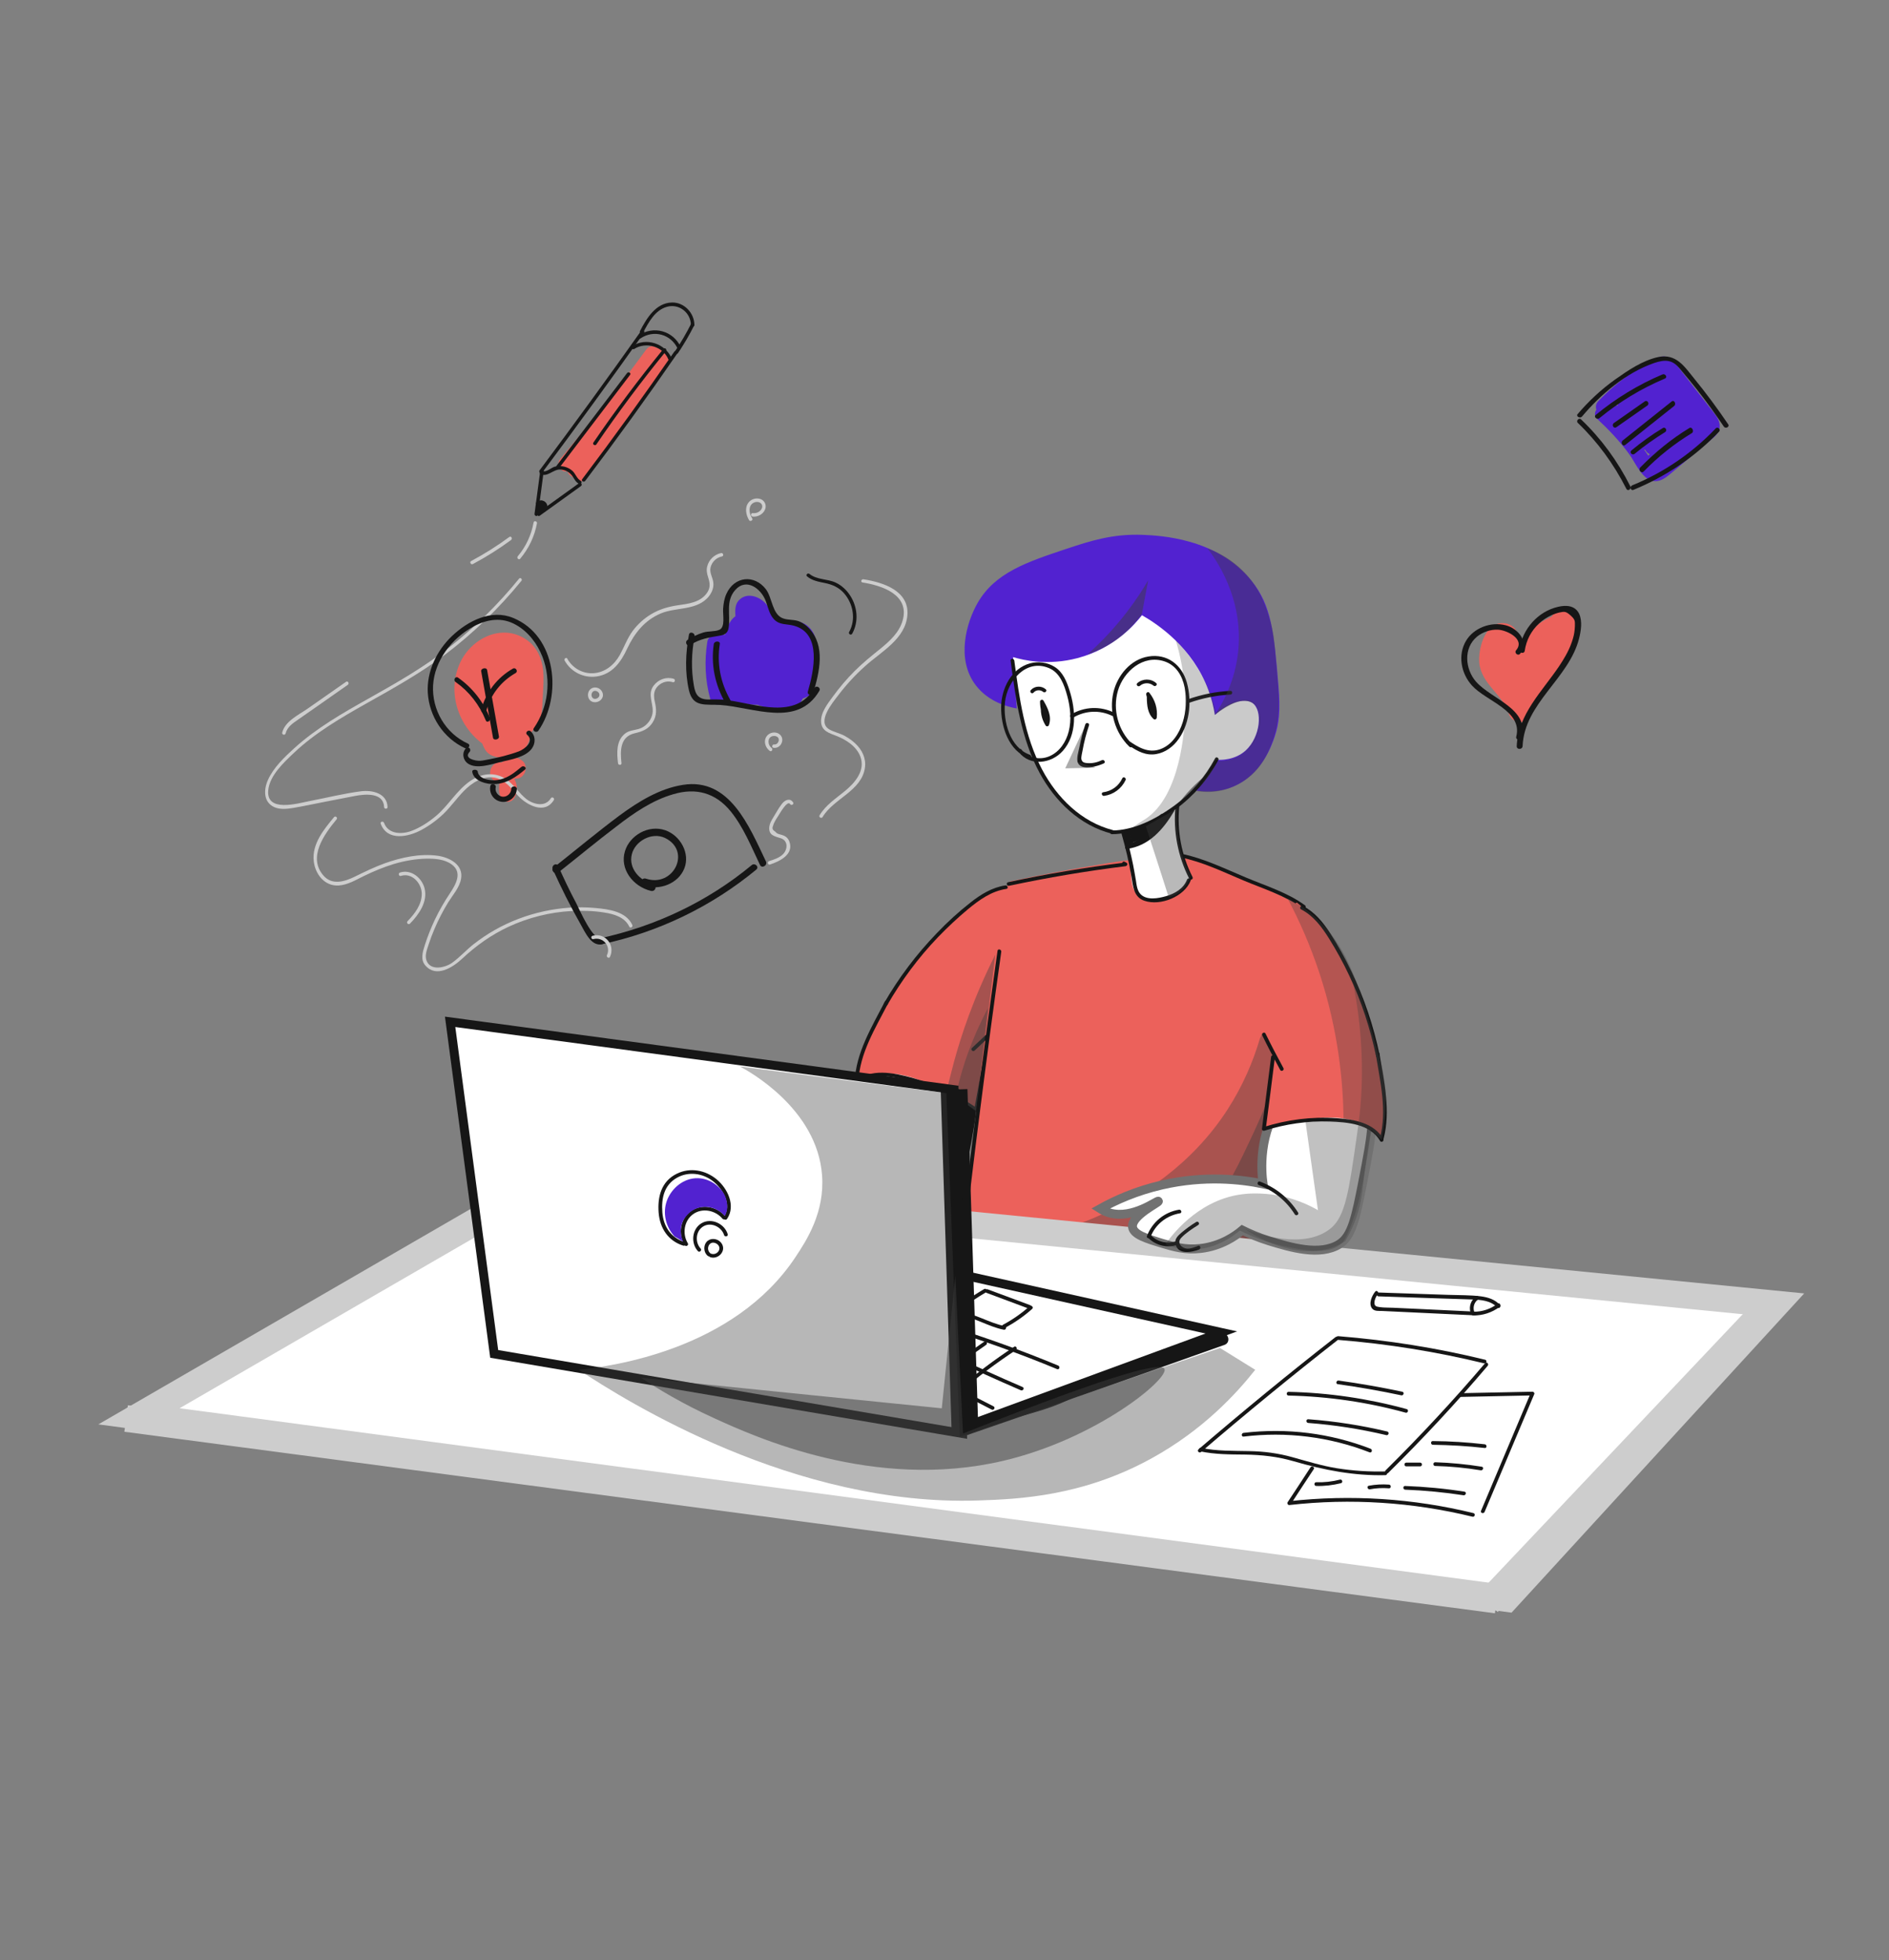 <?xml version="1.0" encoding="UTF-8"?> <svg xmlns="http://www.w3.org/2000/svg" width="212" height="220" viewBox="0 0 212 220" fill="none"><rect x="0" y="0" width="212" height="220" fill="#808080" stroke="none"/> <g clip-path="url(#clip0_1732_8)"> <path d="M100.65 116.336C99.507 117.185 98.127 118.549 97.625 120.497C97.263 121.944 97.611 122.793 97.486 124.658C97.402 125.952 97.068 127.775 95.995 129.946C93.556 129.445 89.458 128.958 84.622 130.072C81.737 130.74 79.423 131.783 77.723 132.73C77.987 132.897 78.35 133.092 78.81 133.217C81.416 133.927 84.162 131.742 84.245 131.895C84.329 132.034 81.179 133.509 81.346 134.789C81.458 135.652 83.005 136.112 84.608 136.599C85.96 137.002 87.242 137.392 88.956 137.197C91.312 136.933 92.942 135.75 93.667 135.137C94.364 135.485 95.395 135.945 96.692 136.348C99.075 137.072 102.364 138.074 104.552 136.71C105.974 135.819 106.406 133.732 107.214 129.585C108.19 124.533 108.65 122 107.34 119.926C105.625 117.157 102.099 116.517 100.65 116.336Z" fill="white" stroke="#161616" stroke-width="3" stroke-miterlimit="10"></path> <path d="M95.549 130.098C97.235 130.725 98.629 131.866 99.591 133.383C99.73 133.605 100.092 133.397 99.953 133.174C98.935 131.56 97.444 130.363 95.66 129.695C95.395 129.597 95.298 130.001 95.549 130.098Z" fill="#161616"></path> <path d="M86.573 132.839C84.914 133.117 83.576 134.231 82.977 135.789C82.879 136.04 83.284 136.151 83.381 135.901C83.925 134.481 85.179 133.493 86.684 133.243C86.949 133.201 86.838 132.797 86.573 132.839Z" fill="#161616"></path> <path d="M88.524 134.232C87.925 134.594 87.367 135.012 86.838 135.457C86.489 135.763 86.099 136.125 86.183 136.626C86.392 137.948 87.981 137.656 88.845 137.322C89.096 137.224 88.984 136.821 88.733 136.918C88.357 137.057 87.939 137.238 87.535 137.224C86.879 137.197 86.294 136.57 86.852 136C87.381 135.443 88.078 134.998 88.733 134.58C88.956 134.441 88.747 134.079 88.524 134.232Z" fill="#161616"></path> <path d="M113.653 99.203C112.943 99.44 112.037 99.802 111.019 100.303C110.727 100.442 109.988 100.817 109.193 101.332C107.967 102.112 107.075 102.933 106.057 103.963C104.761 105.285 103.451 106.607 101.89 108.722C100.58 110.503 98.545 113.301 97.082 117.406C96.496 119.034 96.162 120.44 95.967 121.442C96.733 120.997 97.43 120.774 97.974 120.649C101.11 119.939 104.12 121.525 106.977 123.015C108.051 123.571 108.901 124.114 109.486 124.49C109.793 122.987 110.099 121.47 110.406 119.967C110.671 118.7 110.922 117.42 111.186 116.154C111.591 115.806 112.134 115.291 112.734 114.623C113.862 113.342 116.106 110.796 116.413 107.261C116.789 103.183 114.364 100.066 113.653 99.203Z" fill="#EC615B"></path> <path d="M112.831 99.37C111.34 99.593 110.058 100.386 108.901 101.305C107.563 102.348 106.308 103.503 105.138 104.728C102.852 107.094 100.859 109.738 99.214 112.591C99.075 112.828 99.437 113.036 99.576 112.8C101.165 110.044 103.061 107.484 105.263 105.187C106.336 104.074 107.465 103.016 108.65 102.028C109.918 100.985 111.27 100.01 112.943 99.76C113.207 99.732 113.096 99.329 112.831 99.37Z" fill="#161616"></path> <path d="M112.246 114.568C111.214 115.612 110.155 116.628 109.082 117.616C108.887 117.797 109.179 118.089 109.375 117.908C110.448 116.92 111.507 115.904 112.538 114.86C112.72 114.666 112.427 114.373 112.246 114.568Z" fill="#161616"></path> <path d="M110.796 116.472C110.308 119.144 109.835 121.83 109.347 124.502C109.444 124.461 109.556 124.419 109.653 124.377C107.437 122.832 104.97 121.677 102.35 120.954C100.301 120.397 97.695 119.854 95.939 121.399C95.744 121.58 96.036 121.872 96.231 121.691C98.016 120.105 100.901 120.94 102.922 121.552C105.249 122.262 107.437 123.347 109.43 124.725C109.542 124.795 109.709 124.725 109.737 124.6C110.225 121.928 110.699 119.242 111.186 116.57C111.242 116.319 110.838 116.208 110.796 116.472Z" fill="#161616"></path> <path d="M99.312 112.397C97.862 115.222 96.05 118.131 95.925 121.401C95.911 121.666 96.329 121.666 96.343 121.401C96.469 118.214 98.252 115.375 99.674 112.606C99.786 112.369 99.423 112.16 99.312 112.397Z" fill="#161616"></path> <path opacity="0.4" d="M111.702 107.137C109.207 112.091 107.855 116.266 107.061 119.189C105.904 123.475 105.5 126.857 102.503 129.668C102.016 130.127 100.58 131.449 98.322 132.27C93.584 133.982 90.071 131.672 87.089 134.121C86.754 134.399 85.764 135.095 85.876 135.889C85.987 136.64 87.019 137.03 87.172 137.099C88.399 137.572 89.667 137.085 91.256 136.445C93.054 135.722 92.859 135.471 93.667 135.332C95.367 135.04 96.148 136.111 98.406 136.821C99.368 137.113 102.211 138.004 104.26 136.821C105.765 135.944 106.225 134.302 106.95 131.533C107.451 129.654 107.967 126.912 107.883 123.461C108.441 123.892 108.998 124.324 109.556 124.755C110.281 118.882 110.991 113.01 111.702 107.137Z" fill="#3D3D3D"></path> <path opacity="0.38" d="M110.866 113.16C108.957 116.765 108.023 119.812 107.521 121.872C106.517 126.005 106.838 127.954 105.472 130.862C104.009 134.021 101.639 136.025 99.995 137.166C100.915 137.375 103.131 137.765 104.733 136.512C105.862 135.636 106.155 134.383 106.587 132.337C107.131 129.818 107.702 126.952 108.26 123.806C108.692 124.085 109.124 124.363 109.556 124.641C110.002 120.828 110.434 116.987 110.866 113.16Z" fill="#3D3D3D"></path> <path d="M113.361 98.925C112.859 102.196 112.371 105.494 111.897 108.806C110.058 121.651 108.469 134.274 107.131 146.687C107.159 147.105 107.27 147.773 107.688 148.441C108.106 149.123 108.664 149.471 108.929 149.652C111.465 151.461 112.734 152.379 114.016 152.992C120.162 155.956 126.964 155.608 126.964 155.608C128.399 155.538 131.257 155.358 134.323 154.133C134.49 154.063 135.661 153.521 138.002 152.421C140.121 151.433 140.497 151.238 141.013 150.765C142.239 149.638 142.713 148.246 143.034 147.258C143.717 145.157 143.647 143.375 143.619 142.944C143.619 142.944 143.48 139.479 143.382 119.244C143.368 115.124 143.772 109.071 145.947 101.597C143.689 100.498 141.57 99.482 139.02 98.257C137.264 97.409 135.633 96.629 133.291 96.351C132.622 96.267 132.023 96.24 131.131 96.253C127.507 96.281 124.525 96.838 123.242 97.061C120.748 97.464 117.375 98.076 113.361 98.925Z" fill="#EC615B"></path> <path d="M113.249 99.412C117.57 98.494 121.932 97.756 126.309 97.214C126.504 97.186 126.615 96.935 126.42 96.824C126.364 96.796 126.309 96.754 126.239 96.727C126.002 96.587 125.793 96.949 126.03 97.088C126.086 97.116 126.141 97.158 126.211 97.186C126.253 97.061 126.281 96.921 126.323 96.796C121.904 97.339 117.5 98.076 113.152 99.009C112.873 99.065 112.984 99.468 113.249 99.412Z" fill="#161616"></path> <path d="M111.953 106.706C110.42 117.617 109.026 128.541 107.772 139.494C107.619 140.871 107.465 142.235 107.312 143.613C107.186 144.81 106.838 146.16 106.991 147.356C107.131 148.414 107.967 149.082 108.734 149.722C109.57 150.418 110.448 151.072 111.368 151.671C115.145 154.106 119.563 155.567 124.051 155.832C129.389 156.138 134.755 154.774 139.312 151.991C139.535 151.852 139.326 151.49 139.103 151.629C131.131 156.486 120.985 156.681 112.859 152.074C111.925 151.545 111.019 150.961 110.155 150.321C109.277 149.667 107.855 148.776 107.493 147.704C107.326 147.189 107.409 146.619 107.465 146.076C107.535 145.394 107.619 144.698 107.688 144.016C107.828 142.736 107.967 141.456 108.12 140.175C108.72 134.957 109.333 129.752 110.002 124.547C110.754 118.632 111.535 112.718 112.371 106.817C112.399 106.553 111.995 106.441 111.953 106.706Z" fill="#161616"></path> <path d="M132.483 96.225C134.936 96.712 137.236 97.84 139.521 98.8C141.765 99.746 144.26 100.512 146.239 101.959C146.462 102.112 146.671 101.75 146.448 101.597C144.511 100.178 142.072 99.426 139.884 98.508C137.514 97.519 135.131 96.337 132.595 95.822C132.33 95.766 132.218 96.17 132.483 96.225Z" fill="#161616"></path> <path d="M143.41 119.83C143.187 125.689 142.964 131.548 143.173 137.393C143.271 140.232 143.717 143.182 143.187 146.007C142.741 148.331 141.431 150.655 139.103 151.518C138.852 151.616 138.964 152.019 139.215 151.922C142.922 150.544 143.884 146.327 143.828 142.792C143.8 140.399 143.591 138.005 143.535 135.597C143.48 133.148 143.508 130.713 143.549 128.263C143.605 125.452 143.717 122.641 143.814 119.83C143.842 119.552 143.424 119.552 143.41 119.83Z" fill="#161616"></path> <path opacity="0.38" d="M141.403 116.529C140.664 119.061 139.508 121.831 137.724 124.586C129.737 136.847 115.117 139.296 111.382 139.811C116.399 140.34 121.472 140.911 126.601 141.523C132.26 142.191 137.849 142.901 143.354 143.624C143.006 137.404 143.006 132.282 143.089 128.622C143.243 121.051 143.786 114.928 142.797 114.733C142.56 114.678 142.142 114.942 141.403 116.529Z" fill="#3D3D3D"></path> <path opacity="0.42" d="M143.117 121.082C142.616 122.557 141.849 124.645 140.72 127.052C139.131 130.462 137.612 133.746 135.647 135.764C130.155 141.4 119.424 138.965 119.396 139.355C119.382 139.577 123.312 140.204 143.159 142.027C143.159 135.04 143.145 128.068 143.117 121.082Z" fill="#3D3D3D"></path> <path d="M169.062 179.397C117.911 172.578 66.747 165.759 15.596 158.953C30.691 150.214 45.799 141.474 60.893 132.734C107.04 137.271 153.201 141.822 199.348 146.359C189.244 157.367 179.153 168.389 169.062 179.397Z" fill="white" stroke="#CDCDCD" stroke-width="3" stroke-miterlimit="10"></path> <path d="M14.154 159.199C65.43 165.991 116.706 172.782 167.968 179.573" stroke="#CDCDCD" stroke-width="3" stroke-miterlimit="10"></path> <path d="M166.992 179.88C177.738 168.538 188.484 157.182 199.216 145.84" stroke="#CDCDCD" stroke-width="3" stroke-miterlimit="10"></path> <path d="M149.877 150.068C144.65 154.146 139.535 158.348 134.504 162.663C134.295 162.843 134.602 163.136 134.797 162.955C139.828 158.641 144.957 154.438 150.17 150.36C150.379 150.207 150.086 149.901 149.877 150.068Z" fill="#161616"></path> <path d="M134.699 162.886C136.344 163.234 138.016 163.234 139.703 163.248C141.598 163.276 143.382 163.47 145.194 163.999C148.595 164.987 151.926 165.641 155.48 165.558C155.745 165.558 155.745 165.14 155.48 165.14C153.654 165.182 151.828 165.071 150.016 164.779C148.316 164.5 146.699 163.999 145.041 163.54C143.452 163.095 141.863 162.886 140.204 162.858C138.393 162.816 136.581 162.872 134.797 162.496C134.546 162.427 134.434 162.83 134.699 162.886Z" fill="#161616"></path> <path d="M150.184 150.376C155.703 150.821 161.18 151.698 166.56 153.006C166.825 153.076 166.937 152.672 166.672 152.603C161.264 151.28 155.745 150.404 150.184 149.958C149.919 149.931 149.919 150.348 150.184 150.376Z" fill="#161616"></path> <path d="M155.8 165.306C159.689 161.465 163.424 157.457 166.964 153.282C167.132 153.073 166.839 152.781 166.672 152.99C163.132 157.151 159.396 161.159 155.508 165.014C155.313 165.209 155.605 165.501 155.8 165.306Z" fill="#161616"></path> <path d="M139.563 161.23C144.358 160.646 149.208 161.244 153.71 162.998C153.961 163.095 154.072 162.691 153.821 162.594C149.292 160.84 144.386 160.228 139.563 160.813C139.298 160.84 139.298 161.258 139.563 161.23Z" fill="#161616"></path> <path d="M146.825 159.699C149.779 159.922 152.692 160.381 155.577 161.063C155.842 161.133 155.954 160.729 155.689 160.659C152.776 159.964 149.821 159.504 146.825 159.282C146.546 159.268 146.56 159.685 146.825 159.699Z" fill="#161616"></path> <path d="M144.609 156.625C149.055 156.722 153.459 157.362 157.752 158.545C158.017 158.615 158.128 158.211 157.863 158.141C153.543 156.959 149.097 156.304 144.609 156.207C144.344 156.207 144.344 156.625 144.609 156.625Z" fill="#161616"></path> <path d="M150.128 155.344C152.525 155.678 154.895 156.096 157.264 156.597C157.529 156.652 157.64 156.249 157.375 156.193C155.006 155.692 152.637 155.275 150.239 154.941C149.975 154.899 149.863 155.302 150.128 155.344Z" fill="#161616"></path> <path d="M147.076 164.681C146.225 165.989 145.375 167.297 144.511 168.592C144.427 168.717 144.539 168.926 144.692 168.912C151.563 168.132 158.532 168.578 165.25 170.22C165.515 170.29 165.626 169.886 165.362 169.816C158.602 168.16 151.605 167.715 144.692 168.48C144.748 168.592 144.818 168.689 144.873 168.8C145.724 167.492 146.574 166.184 147.438 164.89C147.591 164.667 147.229 164.458 147.076 164.681Z" fill="#161616"></path> <path d="M163.926 156.776C166.616 156.72 169.292 156.665 171.982 156.609C171.912 156.525 171.842 156.428 171.787 156.344C169.933 160.756 168.065 165.154 166.212 169.565C166.114 169.816 166.518 169.927 166.616 169.677C168.47 165.265 170.337 160.867 172.191 156.456C172.247 156.331 172.107 156.191 171.996 156.191C169.306 156.247 166.63 156.303 163.94 156.358C163.661 156.372 163.661 156.79 163.926 156.776Z" fill="#161616"></path> <path d="M153.738 167.146C154.449 167.007 155.159 166.979 155.884 167.035C156.149 167.049 156.149 166.632 155.884 166.618C155.117 166.562 154.379 166.604 153.626 166.743C153.361 166.785 153.473 167.188 153.738 167.146Z" fill="#161616"></path> <path d="M157.696 167.187C159.884 167.271 162.072 167.48 164.247 167.814C164.511 167.855 164.623 167.452 164.358 167.41C162.156 167.062 159.926 166.853 157.696 166.77C157.431 166.756 157.431 167.173 157.696 167.187Z" fill="#161616"></path> <path d="M157.821 164.57C158.337 164.57 158.853 164.57 159.382 164.57C159.647 164.57 159.647 164.152 159.382 164.152C158.867 164.152 158.351 164.152 157.821 164.152C157.557 164.152 157.557 164.57 157.821 164.57Z" fill="#161616"></path> <path d="M161.069 164.527C162.783 164.569 164.483 164.736 166.184 165.014C166.449 165.056 166.56 164.652 166.295 164.61C164.567 164.332 162.825 164.165 161.069 164.109C160.804 164.109 160.804 164.527 161.069 164.527Z" fill="#161616"></path> <path d="M160.804 162.148C162.755 162.176 164.693 162.287 166.63 162.51C166.895 162.538 166.895 162.12 166.63 162.093C164.693 161.87 162.755 161.745 160.804 161.731C160.539 161.717 160.539 162.134 160.804 162.148Z" fill="#161616"></path> <path d="M147.717 166.769C148.651 166.796 149.57 166.685 150.49 166.462C150.755 166.393 150.644 165.989 150.379 166.059C149.501 166.281 148.623 166.379 147.717 166.351C147.452 166.351 147.452 166.769 147.717 166.769Z" fill="#161616"></path> <path d="M154.337 144.96C153.975 145.406 153.557 146.31 153.989 146.853C154.253 147.187 154.755 147.118 155.131 147.131C155.814 147.159 156.497 147.201 157.18 147.229C159.954 147.354 162.713 147.493 165.487 147.619C165.752 147.632 165.752 147.215 165.487 147.201C163.438 147.104 161.403 147.006 159.355 146.909C158.351 146.867 157.361 146.811 156.358 146.77C155.87 146.742 155.354 146.77 154.867 146.7C154.504 146.644 154.239 146.63 154.253 146.185C154.267 145.837 154.421 145.517 154.63 145.253C154.797 145.044 154.504 144.738 154.337 144.96Z" fill="#161616"></path> <path d="M154.713 145.49C157.055 145.574 159.396 145.643 161.738 145.727C162.881 145.768 164.037 145.796 165.18 145.838C166.212 145.88 167.299 145.949 168.038 146.743C168.219 146.937 168.511 146.645 168.33 146.45C167.773 145.838 167.02 145.601 166.212 145.49C165.013 145.337 163.773 145.365 162.56 145.323C159.94 145.24 157.32 145.142 154.713 145.059C154.449 145.073 154.449 145.49 154.713 145.49Z" fill="#161616"></path> <path d="M165.348 147.633C166.421 147.646 167.438 147.312 168.302 146.672C168.511 146.519 168.302 146.157 168.093 146.31C167.285 146.909 166.365 147.229 165.348 147.215C165.069 147.215 165.069 147.633 165.348 147.633Z" fill="#161616"></path> <path d="M165.682 145.49C165.097 145.88 164.832 146.604 165.027 147.272C165.097 147.522 165.501 147.425 165.431 147.16C165.292 146.673 165.459 146.13 165.891 145.838C166.114 145.699 165.905 145.337 165.682 145.49Z" fill="#161616"></path> <path d="M170.195 70.853C169.645 69.745 168.081 69.66 167.245 70.491C166.342 71.386 165.923 73.113 166.012 74.328C166.21 76.779 168.676 77.93 169.336 80.125C169.645 81.127 171.23 81.446 171.758 80.423C172.639 78.74 173.872 77.29 174.973 75.756C175.942 74.391 177.417 72.281 176.889 70.534C176.669 69.788 175.986 69.148 175.149 69.063C174.136 68.957 173.432 69.553 172.837 70.278C172.243 71.024 171.714 71.791 171.274 72.623C170.878 73.347 170.569 74.2 169.799 74.605C170.437 74.86 171.098 75.116 171.736 75.372C171.45 74.456 171.164 73.539 170.9 72.644C170.173 73.049 169.424 73.475 168.698 73.88C169.689 74.967 171.384 75.116 172.573 74.2C173.124 73.773 173.432 73.198 173.806 72.644C173.982 72.388 174.136 72.154 174.401 71.983C174.577 71.855 174.797 71.77 175.017 71.706C175.458 71.685 175.436 71.642 174.973 71.578C174.753 71.216 174.533 70.832 174.313 70.47C174.313 70.513 174.313 70.576 174.313 70.619C174.643 70.214 174.951 69.788 175.281 69.383C175.237 69.404 175.193 69.404 175.149 69.425C173.542 69.916 174.225 72.388 175.854 71.898C175.898 71.876 175.942 71.876 175.986 71.855C176.581 71.685 176.911 71.195 176.955 70.619C176.955 70.576 176.955 70.513 176.955 70.47C176.977 70.022 176.669 69.596 176.294 69.362C175.193 68.68 173.564 69.34 172.661 70.044C172.155 70.448 171.802 70.917 171.45 71.45C171.23 71.791 170.988 72.516 170.569 72.047C169.689 71.088 167.993 72.111 168.368 73.283C168.654 74.2 168.94 75.116 169.204 76.011C169.446 76.821 170.393 77.184 171.142 76.779C172.265 76.203 172.881 75.201 173.432 74.136C173.762 73.518 174.092 72.921 174.511 72.367C174.577 72.26 175.171 71.663 175.149 71.557C174.577 71.088 174.291 71.109 174.247 71.621C174.203 71.791 174.136 71.941 174.07 72.09C172.969 74.669 170.768 76.629 169.468 79.102C170.283 79.208 171.076 79.315 171.891 79.4C171.472 78.015 170.525 77.013 169.623 75.905C169.248 75.436 168.83 74.924 168.698 74.349C168.61 73.944 168.654 73.582 168.764 73.198C168.83 72.942 168.918 72.708 169.028 72.473C169.402 71.962 169.028 71.834 167.927 72.111C168.654 73.624 170.922 72.324 170.195 70.853Z" fill="#EC615B"></path> <path d="M171.539 77.751C173.473 75.424 175.166 72.943 176.573 70.287C177.364 68.795 175.078 67.456 174.287 68.948C172.99 71.429 171.473 73.756 169.67 75.885C168.593 77.18 170.44 79.046 171.539 77.751Z" fill="#EC615B"></path> <path d="M79.377 72.048C79.048 74.203 79.13 76.317 79.706 78.431C80.014 79.581 81.803 79.088 81.494 77.939C81.022 76.174 80.878 74.347 81.165 72.54C81.33 71.371 79.542 70.878 79.377 72.048Z" fill="#5222D0"></path> <path d="M80.076 72.984C82.337 73.949 84.146 72.061 84.228 69.844C84.228 69.639 84.105 69.085 84.187 68.9C84.146 68.9 84.105 68.9 84.085 68.9C84.269 68.962 84.413 69.064 84.496 69.249C84.825 69.659 84.989 70.193 85.338 70.603C86.058 71.445 87.045 71.568 88.093 71.63C88.607 71.65 89.224 71.589 89.532 72.081C89.84 72.553 89.676 73.354 89.635 73.888C89.594 74.626 89.532 75.386 89.47 76.125C89.45 76.31 89.265 77.007 89.532 76.741C89.368 76.925 88.689 76.966 88.463 77.028C87.106 77.336 85.709 77.459 84.331 77.377C83.612 77.336 82.522 77.418 82.111 76.782C81.741 76.186 81.721 75.283 81.823 74.606C81.268 74.688 80.693 74.75 80.138 74.832C80.631 75.92 81.104 77.007 81.597 78.116C81.926 78.834 83.118 78.629 83.283 77.89C83.776 75.673 83.098 73.354 83.797 71.178C83.283 71.322 82.769 71.445 82.255 71.589C82.851 72.307 82.707 73.847 82.851 74.729C83.016 75.755 83.303 76.7 83.776 77.603C84.208 78.383 85.565 78.054 85.503 77.131C85.338 74.668 85.174 72.184 85.03 69.721C84.434 69.803 83.817 69.885 83.221 69.967C84.085 72.287 84.208 74.709 83.529 77.09C83.982 76.905 84.434 76.72 84.886 76.535C83.735 75.653 82.872 74.503 82.276 73.19C81.885 72.348 80.508 72.779 80.549 73.662C80.59 74.483 80.611 75.304 80.652 76.125C81.268 76.125 81.885 76.125 82.502 76.125C82.461 75.099 82.502 74.093 82.707 73.087C82.79 72.738 82.872 72.369 82.975 72.02C83.036 71.794 83.118 71.548 83.201 71.322C83.468 70.993 83.427 70.87 83.077 70.953C84.064 72.348 84.187 74.442 84.023 76.063C84.598 75.899 85.174 75.755 85.75 75.591C85.277 74.626 84.969 73.6 84.845 72.533C84.784 71.979 84.763 71.425 84.804 70.87C84.804 70.788 84.907 70.214 84.866 70.172C84.722 70.193 84.578 70.193 84.434 70.214C84.516 70.378 84.598 70.521 84.681 70.686C85.626 72.615 85.914 74.791 85.688 76.925C86.263 76.761 86.839 76.618 87.415 76.453C87.045 75.653 86.757 74.811 86.592 73.949C86.531 73.58 86.49 73.21 86.531 72.841C86.551 72.636 86.592 72.43 86.654 72.225C86.88 71.979 86.901 71.876 86.716 71.938C86.469 71.897 86.243 71.876 85.996 71.835C86.325 71.999 86.531 73.621 86.592 73.99C86.716 74.873 86.695 75.796 86.572 76.679C87.168 76.679 87.764 76.679 88.36 76.679C88.134 76.022 87.97 75.345 87.867 74.668C87.764 74.011 87.826 73.333 87.62 72.697C88.072 74.113 87.99 75.612 87.579 77.007C88.134 76.925 88.71 76.864 89.265 76.782C89.018 76.248 88.812 75.673 88.71 75.078C88.648 74.791 88.627 74.503 88.607 74.216C88.607 74.093 88.586 73.97 88.607 73.847C88.669 73.559 88.525 73.539 88.196 73.764C88.011 73.621 87.826 73.477 87.641 73.333C88.812 75.345 86.469 77.582 84.475 77.295C84.701 77.582 84.927 77.89 85.153 78.177C85.133 77.808 85.01 77.274 85.133 76.925C84.989 77.11 84.845 77.295 84.701 77.48C84.352 77.705 86.222 77.439 85.441 77.356C84.372 77.254 84.208 78.896 85.195 79.163C86.181 79.43 87.086 79.963 88.134 79.84C89.039 79.737 89.717 79.204 90.087 78.403C90.478 77.562 90.56 76.576 90.436 75.653C90.375 75.14 90.251 74.668 90.046 74.216C89.964 74.011 89.861 73.805 89.758 73.6C89.696 73.477 89.614 73.354 89.532 73.231C89.45 73.046 89.409 73.087 89.45 73.354C90.025 73.518 90.601 73.662 91.176 73.826C91.197 73.436 91.238 73.067 91.259 72.677C90.662 72.759 90.046 72.841 89.45 72.923C89.799 73.949 89.737 74.893 89.326 75.899C88.874 77.007 90.662 77.48 91.115 76.392C91.629 75.099 91.67 73.744 91.238 72.43C90.909 71.425 89.491 71.63 89.429 72.677C89.409 73.067 89.368 73.436 89.347 73.826C89.285 74.729 90.683 75.119 91.074 74.298C91.526 73.313 91.403 72.04 90.354 71.486C89.45 71.014 88.237 71.425 87.805 72.348C87.209 73.621 88.545 74.75 88.669 75.981C88.73 76.556 88.73 77.705 88.093 77.993C87.476 78.26 86.305 77.541 85.729 77.377C85.647 77.972 85.565 78.588 85.482 79.183C87.353 79.347 87.394 76.884 86.099 76.084C85.462 75.694 84.598 75.386 83.92 75.796C83.077 76.31 83.324 77.336 83.344 78.157C83.365 78.526 83.612 78.999 84.023 79.04C87.312 79.512 90.313 76.884 89.676 73.457C89.552 72.779 89.285 72.02 88.525 71.876C87.887 71.753 87.25 72.122 86.983 72.697C86.305 74.154 87.106 76.31 87.723 77.644C88.072 78.403 89.203 78.136 89.409 77.418C89.82 76.043 89.943 74.626 89.696 73.21C89.511 72.143 89.183 70.747 87.846 70.706C84.866 70.645 86.099 75.53 86.613 77.069C86.88 77.849 88.237 78.034 88.401 77.069C88.648 75.489 88.627 73.908 88.216 72.348C87.97 71.425 87.476 69.618 86.14 70.09C85.071 70.48 84.742 72.02 84.742 73.026C84.742 74.503 85.277 75.961 85.894 77.254C86.325 78.177 87.538 77.603 87.62 76.782C87.805 75.058 87.661 73.313 87.168 71.65C86.819 70.48 86.181 68.12 84.619 68.181C83.098 68.223 83.016 70.172 83.016 71.281C83.016 73.067 83.468 74.791 84.249 76.412C84.681 77.315 85.894 76.761 85.976 75.94C86.14 74.483 85.996 73.005 85.544 71.609C85.215 70.583 84.681 69.105 83.447 68.962C82.091 68.818 81.618 70.378 81.309 71.383C80.857 72.861 80.713 74.421 80.775 75.981C80.837 77.172 82.666 77.172 82.625 75.981C82.584 75.16 82.563 74.339 82.522 73.518C81.947 73.682 81.371 73.826 80.796 73.99C81.536 75.612 82.666 76.925 84.064 77.993C84.557 78.362 85.277 77.952 85.421 77.439C86.202 74.77 86.099 71.938 85.112 69.331C84.763 68.428 83.221 68.469 83.303 69.577C83.468 72.04 83.632 74.524 83.776 76.987C84.352 76.823 84.927 76.679 85.503 76.515C84.434 74.524 85.153 71.876 83.694 70.111C83.221 69.536 82.337 69.906 82.152 70.521C81.433 72.718 82.132 75.016 81.638 77.233C82.193 77.151 82.769 77.09 83.324 77.007C82.831 75.92 82.358 74.832 81.865 73.723C81.556 73.026 80.302 73.19 80.179 73.949C79.953 75.386 80.055 77.397 81.309 78.383C81.885 78.834 82.646 78.875 83.365 78.957C84.331 79.06 85.318 79.101 86.305 79.04C87.25 78.978 88.175 78.834 89.1 78.629C89.717 78.485 90.539 78.383 90.971 77.89C91.526 77.295 91.423 76.33 91.485 75.571C91.546 74.668 91.649 73.785 91.67 72.882C91.69 71.404 91.094 70.111 89.573 69.742C88.956 69.598 88.319 69.68 87.682 69.577C86.695 69.434 86.592 68.592 86.058 67.894C85.38 66.991 83.92 66.416 82.995 67.299C82.399 67.874 82.522 68.613 82.543 69.352C82.563 70.008 82.234 71.671 81.186 71.219C79.932 70.932 78.987 72.533 80.076 72.984Z" fill="#5222D0"></path> <path d="M179.262 47.019C180.548 48.211 181.76 49.497 182.806 50.913C183.504 51.844 184.22 53.707 185.469 53.968C186.204 54.117 186.791 53.726 187.342 53.279C188.095 52.664 188.83 52.03 189.582 51.397C190.335 50.764 191.07 50.149 191.823 49.515C192.355 49.068 192.961 48.658 192.998 47.895C193.035 47.168 192.576 46.628 192.153 46.087C191.566 45.324 190.96 44.56 190.372 43.796C189.784 43.032 189.178 42.268 188.591 41.505C188.15 40.946 187.746 40.2 187.012 40.033C186.351 39.884 185.745 40.275 185.194 40.573C184.459 40.964 183.743 41.411 183.064 41.877C181.723 42.809 180.474 43.87 179.336 45.063C178.987 45.435 179.024 46.125 179.501 46.386C180.695 47 181.833 47.727 182.862 48.621C183.321 49.012 183.761 49.441 184.184 49.888C184.386 50.111 184.588 50.335 184.79 50.577C184.918 50.726 185.047 50.894 185.175 51.043C185.341 51.49 185.579 51.471 185.873 50.95C185.947 51.453 186.002 51.974 186.075 52.477C187.985 51.304 189.729 49.851 191.235 48.174C191.859 47.466 191.07 46.386 190.225 46.851C188.94 47.559 187.618 48.137 186.24 48.584C186.553 48.994 186.865 49.404 187.177 49.813C187.948 48.565 188.903 47.485 190.023 46.535C189.582 46.199 189.16 45.864 188.719 45.51C187.709 47.038 186.442 48.379 184.992 49.478C185.396 49.795 185.8 50.111 186.204 50.428C186.681 48.677 187.654 47.131 189.105 46.032C188.719 45.64 188.352 45.268 187.966 44.877C187.14 46.535 185.983 47.95 184.496 49.031C184.771 49.031 185.047 49.031 185.322 49.031C185.377 49.087 185.414 49.161 185.469 49.217C185.506 49.068 185.543 48.919 185.579 48.789C185.634 48.602 185.689 48.416 185.763 48.211C185.928 47.708 186.149 47.242 186.387 46.777C186.846 45.901 187.416 45.137 188.095 44.429C187.654 44.094 187.232 43.759 186.791 43.405C185.818 45.435 184.477 47.205 182.788 48.696C183.266 48.901 183.725 49.087 184.202 49.292C184.404 47.093 185.341 45.081 186.865 43.498C186.424 43.163 186.002 42.827 185.561 42.473C184.808 43.964 183.706 45.137 182.274 45.976C182.696 46.218 183.1 46.46 183.523 46.702C183.504 46.032 183.596 45.38 183.908 44.783C184.037 44.523 184.202 44.28 184.386 44.075C184.679 43.721 185.23 43.628 184.716 43.293C184.477 42.995 184.349 43.014 184.331 43.386C184.239 43.572 184.165 43.759 184.073 43.945C183.927 44.224 183.78 44.485 183.633 44.746C183.468 45.007 183.302 45.268 183.119 45.51C182.972 45.696 182.843 45.883 182.678 46.069C182.421 46.218 182.402 46.33 182.623 46.386C182.751 46.553 182.88 46.721 183.008 46.889C182.825 46.292 183.431 45.175 183.706 44.672C183.871 44.392 184.826 42.79 185.249 42.883C185.451 42.92 185.726 43.964 185.8 44.15C185.947 44.56 186.075 44.988 186.167 45.417C186.259 45.845 186.369 46.292 186.369 46.721C186.369 47.224 186.369 47.242 185.965 46.889C184.808 45.883 184.679 43.33 186.387 42.753C187.25 42.455 187.507 43.572 187.709 44.206C188.003 45.119 188.279 46.05 188.572 46.982C189.032 46.702 189.491 46.441 189.95 46.162C188.921 45.137 188.37 43.833 188.334 42.361C187.985 42.622 187.636 42.902 187.287 43.163C189.215 43.908 189.527 46.367 189.784 48.155C189.931 49.217 191.529 48.77 191.382 47.708C191.015 45.175 190.335 42.529 187.728 41.542C187.232 41.355 186.663 41.84 186.681 42.343C186.718 44.243 187.452 45.976 188.774 47.317C189.344 47.895 190.409 47.317 190.152 46.497C189.821 45.435 189.527 44.373 189.16 43.33C188.903 42.585 188.572 41.803 187.893 41.355C186.424 40.368 184.698 41.486 183.945 42.846C183.082 44.429 183.302 46.404 184.477 47.745C185.451 48.845 187.342 49.441 187.875 47.596C188.352 45.957 187.526 43.535 186.718 42.119C185.616 40.219 183.798 41.654 182.862 42.883C182.366 43.535 181.98 44.243 181.705 45.007C181.448 45.715 181.025 46.87 181.539 47.559C182.751 49.161 184.496 46.441 185.028 45.547C185.487 44.802 186.149 43.777 186.038 42.846C185.928 41.97 185.12 41.56 184.349 41.896C182.66 42.641 181.796 44.932 181.87 46.665C181.888 47.298 182.549 47.708 183.119 47.392C184.771 46.423 186.112 45.007 186.993 43.293C187.416 42.473 186.369 41.579 185.689 42.268C183.853 44.169 182.788 46.59 182.549 49.236C182.476 50.018 183.468 50.261 183.963 49.832C185.745 48.267 187.195 46.348 188.224 44.206C188.609 43.386 187.618 42.473 186.92 43.181C185.855 44.299 185.01 45.584 184.422 47.019C184.037 47.969 183.229 49.776 184.477 50.428C184.735 50.559 185.065 50.596 185.304 50.428C187.03 49.18 188.426 47.596 189.38 45.678C189.711 45.007 188.976 43.982 188.242 44.523C186.442 45.901 185.175 47.727 184.588 49.925C184.404 50.577 185.194 51.322 185.8 50.875C187.507 49.608 188.94 48.099 190.133 46.311C190.684 45.473 189.509 44.727 188.83 45.286C187.599 46.311 186.571 47.522 185.726 48.901C185.341 49.515 185.983 50.354 186.663 50.13C188.187 49.646 189.656 49.012 191.051 48.23C190.721 47.783 190.39 47.354 190.041 46.907C188.628 48.491 187.012 49.851 185.212 50.95C184.551 51.36 184.771 52.217 185.414 52.477C186.185 52.794 187.012 52.161 187.048 51.36C187.103 50.391 186.112 49.478 185.524 48.845C184.037 47.205 182.256 45.864 180.309 44.877C180.364 45.324 180.419 45.752 180.474 46.199C181.337 45.305 182.256 44.485 183.229 43.74C184.11 43.069 185.212 42.175 186.259 41.821C186.571 41.709 186.552 41.654 186.81 41.914C187.067 42.175 187.269 42.492 187.471 42.771C187.875 43.293 188.297 43.833 188.701 44.355C189.142 44.932 189.601 45.51 190.041 46.087C190.28 46.404 191.253 47.354 191.18 47.708C191.107 48.118 190.097 48.714 189.766 48.994C189.252 49.422 188.738 49.851 188.224 50.279C187.709 50.708 187.195 51.136 186.681 51.565C186.461 51.751 185.983 52.291 185.598 52.086C185.451 52.012 185.194 51.453 185.102 51.322C183.761 49.273 182.164 47.429 180.383 45.771C179.648 45.119 178.473 46.292 179.262 47.019Z" fill="#5222D0"></path> <path d="M55.227 81.585C53.273 80.146 52.525 77.195 53.748 75.036C54.351 73.966 55.446 73.099 56.725 73.247C58.039 73.394 58.678 74.354 58.77 75.608C58.825 76.309 58.752 77.028 58.733 77.73C58.697 78.394 58.77 79.168 58.587 79.814C58.405 80.46 57.747 80.81 57.492 81.456C57.273 82.009 57.51 82.489 56.871 82.673C56.688 82.729 56.432 82.71 56.268 82.766C55.976 82.729 55.976 82.784 56.268 82.913C56.195 82.673 56.14 82.452 56.067 82.212C55.83 81.4 55.593 80.57 55.355 79.759C54.953 78.394 54.113 76.383 55.172 75.11C54.734 75.165 54.296 75.221 53.84 75.276C54.479 75.756 54.241 77.711 54.278 78.375C54.333 79.759 54.387 81.142 54.442 82.526C54.497 83.983 56.487 83.928 56.633 82.526C56.779 81.068 56.579 79.629 56.524 78.154C56.487 77.527 56.487 76.881 56.578 76.254C56.615 75.94 56.688 75.645 56.779 75.35C56.834 75.147 56.925 74.944 57.017 74.76C57.218 74.446 57.218 74.409 57.035 74.649C56.761 74.686 56.469 74.723 56.195 74.76C56.14 74.741 56.396 75.424 56.432 75.571C56.505 75.848 56.542 76.143 56.578 76.42C56.652 77.195 56.652 77.988 56.615 78.763C56.597 79.113 56.56 79.463 56.505 79.832C56.469 80.054 56.432 80.275 56.396 80.497C56.213 80.939 56.524 81.05 57.327 80.773C57.4 80.626 57.199 80.035 57.181 79.869C57.145 79.482 57.126 79.076 57.145 78.689C57.163 77.932 57.254 77.213 57.437 76.475C57.492 76.254 57.546 76.051 57.619 75.829C57.893 75.35 57.601 75.184 56.743 75.35C56.67 75.479 56.962 76.18 56.998 76.309C57.163 77.084 57.199 77.877 57.126 78.67C57.09 79.039 57.053 80.238 56.633 80.331C55.264 80.663 55.848 82.802 57.218 82.47C58.66 82.12 59.062 80.644 59.245 79.334C59.446 77.785 59.372 76.032 58.788 74.575C58.222 73.173 56.56 73.155 55.83 74.446C55.099 75.737 54.935 77.564 54.953 79.021C54.972 80.201 54.99 82.231 56.396 82.655C57.948 83.116 58.496 81.419 58.66 80.238C58.879 78.689 58.934 77.102 58.678 75.553C58.496 74.409 57.766 72.214 56.213 72.638C54.716 73.025 54.424 75.663 54.351 76.918C54.26 78.799 54.661 80.663 54.479 82.544C55.209 82.544 55.939 82.544 56.67 82.544C56.597 80.681 56.524 78.818 56.432 76.955C56.378 75.534 56.159 74.28 54.972 73.394C54.625 73.118 53.931 73.228 53.639 73.56C52.433 74.999 52.342 76.77 52.762 78.541C52.981 79.5 53.292 80.46 53.566 81.4C53.821 82.286 53.967 83.356 54.442 84.131C55.191 85.385 57.273 85.09 58.35 84.444C58.916 84.112 59.299 83.559 59.446 82.913C59.537 82.507 59.5 82.341 59.756 82.009C60.048 81.64 60.34 81.345 60.523 80.902C60.833 80.201 60.852 79.427 60.888 78.689C60.925 77.766 61.016 76.826 60.998 75.885C60.961 74.243 60.431 72.693 59.026 71.753C56.323 69.945 52.926 71.623 51.648 74.354C50.151 77.582 51.356 81.4 54.15 83.467C55.264 84.334 56.359 82.415 55.227 81.585Z" fill="#EC615B"></path> <path d="M55.161 87.287C55.544 87.904 56.234 88.135 56.924 87.923C57.231 87.827 57.499 87.653 57.729 87.442C57.787 87.384 57.864 87.326 57.921 87.249C57.979 87.191 57.959 87.191 57.883 87.268C58.247 87.076 57.959 87.018 57.039 87.056C57.499 87.442 58.228 87.538 58.669 87.056C59.071 86.632 59.148 85.842 58.669 85.419C58.113 84.937 57.404 84.86 56.752 85.245C56.541 85.361 56.33 85.534 56.177 85.727C56.042 85.9 56.349 85.611 56.138 85.765C56.177 85.746 56.215 85.727 56.253 85.727C55.851 85.823 56.138 85.958 57.116 86.131C56.79 85.611 56.081 85.361 55.544 85.708C55.065 86.035 54.816 86.748 55.161 87.287Z" fill="#EC615B"></path> <path d="M56 88.395C56 88.465 56 88.535 56 88.605C56 88.954 56.117 89.349 56.3 89.581C56.467 89.814 56.75 90 57 90C57.267 89.977 57.533 89.861 57.7 89.581C57.883 89.302 58 88.977 58 88.605C58 88.535 58 88.465 58 88.395C58 88.046 57.883 87.651 57.7 87.419C57.533 87.186 57.25 87 57 87C56.733 87.023 56.467 87.139 56.3 87.419C56.117 87.674 56 88 56 88.395Z" fill="#EC615B"></path> <path d="M63.969 52.653C67.401 48.575 70.689 44.379 73.847 40.067C73.546 40.184 73.259 40.301 72.959 40.431C73.259 40.523 73.481 40.679 73.703 40.901C73.664 40.588 73.625 40.275 73.586 39.949C70.571 44.249 67.57 48.536 64.556 52.835C64.908 52.744 65.274 52.653 65.626 52.549C65.365 52.392 65.104 52.236 64.843 52.066C64.934 52.418 65.026 52.783 65.13 53.135C66.5 51.35 67.753 49.5 68.888 47.558C69.397 46.685 68.04 45.904 67.531 46.764C66.396 48.692 65.143 50.555 63.773 52.34C63.512 52.679 63.734 53.213 64.06 53.408C64.321 53.565 64.582 53.721 64.843 53.891C65.221 54.125 65.678 53.956 65.913 53.604C68.927 49.304 71.928 45.018 74.943 40.718C75.138 40.431 75.047 40.002 74.825 39.767C74.421 39.35 73.938 39.063 73.39 38.894C73.038 38.777 72.711 38.972 72.503 39.259C69.436 43.454 66.226 47.545 62.873 51.519C62.22 52.314 63.329 53.434 63.969 52.653Z" fill="#EC615B"></path> <path d="M96.799 65.371C99.017 65.723 102.123 66.752 101.301 69.645C100.923 70.974 99.879 71.925 98.848 72.772C97.83 73.592 96.825 74.4 95.899 75.325C95.011 76.211 94.203 77.175 93.459 78.192C92.872 79 92.062 80.003 92.154 81.084C92.232 82.048 93.08 82.283 93.85 82.583C94.959 83.013 96.134 83.768 96.564 84.928C97.138 86.491 95.938 87.872 94.803 88.797C93.785 89.631 92.676 90.348 91.984 91.495C91.854 91.716 92.193 91.912 92.323 91.69C93.563 89.605 96.721 88.771 97.073 86.139C97.217 85.11 96.747 84.146 96.003 83.456C95.638 83.104 95.207 82.817 94.764 82.57C94.229 82.283 93.602 82.166 93.08 81.866C91.619 81.019 93.446 78.856 94.072 78.035C94.972 76.85 95.977 75.755 97.086 74.765C98.861 73.15 101.64 71.716 101.836 69.019C102.032 66.283 99.096 65.358 96.93 65.019C96.656 64.954 96.551 65.332 96.799 65.371Z" fill="#CDCDCD"></path> <path d="M58.253 64.946C55.931 67.8 53.308 70.392 50.411 72.66C47.566 74.888 44.474 76.66 41.329 78.418C38.432 80.047 35.51 81.715 33.03 83.969C31.921 84.972 30.695 86.145 30.068 87.539C29.585 88.62 29.546 90.028 30.786 90.588C31.465 90.887 32.261 90.783 32.965 90.666C34.113 90.471 35.249 90.223 36.384 90.001C37.545 89.78 38.706 89.545 39.868 89.324C40.977 89.115 43.052 88.92 43.104 90.575C43.117 90.822 43.508 90.822 43.495 90.575C43.443 89.037 41.799 88.646 40.533 88.803C38.602 89.05 36.697 89.532 34.779 89.897C33.435 90.158 29.846 91.239 30.107 88.672C30.277 87.018 31.843 85.585 32.978 84.503C35.379 82.236 38.263 80.555 41.133 78.94C44.148 77.246 47.149 75.578 49.915 73.493C53.099 71.083 55.983 68.295 58.501 65.207C58.684 65.025 58.41 64.751 58.253 64.946Z" fill="#CDCDCD"></path> <path d="M37.493 91.704C36.345 93.085 35.001 94.714 35.209 96.629C35.366 98.102 36.423 99.483 38.015 99.378C39.033 99.313 39.933 98.753 40.82 98.323C41.93 97.789 43.065 97.307 44.239 96.955C45.401 96.616 46.614 96.395 47.828 96.369C48.793 96.356 49.889 96.421 50.698 97.02C51.925 97.906 51.168 99.235 50.516 100.225C49.876 101.176 49.315 102.154 48.819 103.183C48.376 104.121 47.984 105.098 47.671 106.088C47.436 106.831 47.162 107.704 47.736 108.355C48.963 109.776 50.829 108.564 51.86 107.6C53.438 106.127 55.148 104.903 57.118 103.991C59.323 102.974 61.724 102.375 64.138 102.245C65.365 102.18 66.605 102.219 67.818 102.414C68.901 102.584 70.115 102.922 70.624 104.004C70.728 104.225 71.067 104.03 70.963 103.808C70.258 102.284 68.327 102.049 66.84 101.906C64.895 101.724 62.912 101.867 61.007 102.284C59.102 102.701 57.236 103.404 55.539 104.369C54.704 104.838 53.921 105.372 53.164 105.958C52.316 106.623 51.599 107.443 50.737 108.056C49.968 108.603 48.323 109.007 47.867 107.808C47.645 107.222 47.932 106.544 48.115 105.971C48.31 105.372 48.532 104.785 48.78 104.212C49.211 103.196 49.72 102.219 50.294 101.281C50.803 100.46 51.559 99.626 51.742 98.649C52.042 97.059 50.476 96.238 49.132 96.043C47.136 95.769 45.022 96.225 43.143 96.903C41.995 97.32 40.912 97.854 39.816 98.388C38.68 98.948 37.271 99.378 36.306 98.271C34.505 96.212 36.397 93.619 37.767 91.965C37.937 91.782 37.663 91.509 37.493 91.704Z" fill="#CDCDCD"></path> <path d="M44.996 98.302C46.223 97.911 47.306 99.11 47.332 100.27C47.358 101.494 46.549 102.55 45.74 103.383C45.557 103.566 45.844 103.84 46.014 103.657C47.005 102.641 48.036 101.195 47.645 99.683C47.332 98.498 46.131 97.533 44.892 97.924C44.657 98.002 44.748 98.38 44.996 98.302Z" fill="#CDCDCD"></path> <path d="M90.575 64.688C91.175 65.183 91.88 65.287 92.624 65.443C93.433 65.613 94.137 65.925 94.698 66.551C95.755 67.736 96.082 69.521 95.299 70.928C95.181 71.15 95.507 71.345 95.638 71.124C96.395 69.769 96.238 68.101 95.403 66.824C95.012 66.225 94.463 65.704 93.798 65.391C92.859 64.948 91.684 65.091 90.849 64.414C90.653 64.257 90.379 64.531 90.575 64.688Z" fill="#161616"></path> <path d="M42.725 92.448C43.469 94.442 45.831 93.934 47.279 93.152C48.206 92.657 49.067 92.018 49.824 91.289C50.633 90.494 51.285 89.556 52.081 88.748C52.956 87.862 54.182 87.054 55.5 87.276C56.688 87.471 57.405 88.526 58.162 89.334C59.154 90.377 61.15 91.445 62.155 89.79C62.285 89.569 61.946 89.373 61.816 89.595C61.176 90.637 59.819 90.272 59.036 89.647C58.332 89.074 57.823 88.292 57.131 87.706C55.826 86.585 54.195 86.689 52.812 87.627C51.285 88.657 50.359 90.364 48.963 91.549C48.141 92.24 47.188 92.878 46.17 93.256C45.087 93.66 43.574 93.634 43.104 92.357C43.013 92.109 42.634 92.214 42.725 92.448Z" fill="#CDCDCD"></path> <path d="M177.086 47.472C179.275 49.569 181.104 52.063 182.524 54.859C182.677 55.18 183.122 54.897 182.968 54.575C181.532 51.723 179.685 49.21 177.445 47.075C177.206 46.83 176.83 47.245 177.086 47.472Z" fill="#161616"></path> <path d="M177.55 46.746C179.582 44.318 182.461 41.839 185.66 40.736C186.168 40.566 186.751 40.413 187.297 40.532C187.974 40.668 188.369 41.194 188.765 41.67C189.329 42.332 189.875 43.011 190.42 43.69C191.493 45.048 192.509 46.458 193.468 47.884C193.657 48.156 194.146 47.901 193.958 47.629C192.753 45.846 191.455 44.098 190.082 42.417C189.047 41.143 188.106 39.649 186.093 40.074C184.343 40.447 182.668 41.602 181.295 42.569C179.695 43.707 178.284 45.031 177.042 46.492C176.854 46.746 177.343 47.001 177.55 46.746Z" fill="#161616"></path> <path d="M183.324 54.976C186.972 53.475 190.227 51.275 192.927 48.447C193.159 48.203 192.784 47.836 192.551 48.081C189.923 50.839 186.74 53.021 183.181 54.47C182.86 54.609 183.003 55.115 183.324 54.976Z" fill="#161616"></path> <path d="M179.502 46.93C181.703 45.12 184.154 43.626 186.856 42.483C187.184 42.343 186.894 41.886 186.566 42.026C183.826 43.187 181.336 44.716 179.097 46.561C178.808 46.772 179.232 47.159 179.502 46.93Z" fill="#161616"></path> <path d="M181.407 47.944C182.562 47.13 183.717 46.333 184.873 45.519C185.171 45.32 184.891 44.849 184.593 45.048C183.438 45.863 182.283 46.659 181.127 47.474C180.829 47.691 181.109 48.161 181.407 47.944Z" fill="#161616"></path> <path d="M182.385 49.947C184.216 48.495 186.048 47.023 187.88 45.57C188.161 45.351 187.897 44.834 187.615 45.053C185.784 46.505 183.952 47.977 182.12 49.43C181.839 49.649 182.103 50.166 182.385 49.947Z" fill="#161616"></path> <path d="M183.446 50.938C184.538 50.035 185.681 49.237 186.876 48.49C187.166 48.317 186.893 47.865 186.62 48.039C185.374 48.785 184.197 49.636 183.088 50.556C182.832 50.782 183.19 51.146 183.446 50.938Z" fill="#161616"></path> <path d="M184.464 52.92C186.129 51.21 187.936 49.788 189.868 48.611C190.169 48.433 189.903 47.856 189.602 48.034C187.617 49.233 185.792 50.721 184.091 52.454C183.826 52.721 184.198 53.187 184.464 52.92Z" fill="#161616"></path> <path d="M170.604 73.368C171.666 72.101 170.409 70.548 168.999 70.18C167.308 69.731 165.378 70.487 164.533 71.917C163.579 73.511 163.969 75.595 165.205 76.944C166.788 78.701 170.907 79.764 170.17 82.665C170.062 83.054 170.69 83.217 170.799 82.829C171.644 79.519 167.416 78.497 165.66 76.515C164.424 75.105 164.207 72.734 165.769 71.447C166.397 70.936 167.286 70.63 168.11 70.671C169.086 70.712 171.189 71.713 170.17 72.959C169.888 73.245 170.343 73.674 170.604 73.368Z" fill="#161616"></path> <path d="M171.121 73.026C171.297 71.84 171.847 70.787 172.726 69.974C173.144 69.579 173.627 69.272 174.155 69.031C174.419 68.921 174.704 68.811 174.99 68.745C175.606 68.614 175.738 68.614 176.243 69.052C176.749 69.513 176.771 69.645 176.749 70.282C176.749 70.523 176.705 70.765 176.683 70.984C176.617 71.423 176.485 71.84 176.331 72.257C176.001 73.157 175.496 73.991 174.968 74.782C173.078 77.591 170.374 80.159 170.22 83.737C170.198 84.154 170.857 84.154 170.879 83.737C171.077 78.93 176.067 76.165 177.21 71.687C177.43 70.831 177.606 69.733 177.232 68.899C176.771 67.933 175.76 67.889 174.836 68.109C172.594 68.635 170.879 70.589 170.528 72.85C170.418 73.267 171.055 73.465 171.121 73.026Z" fill="#161616"></path> <path d="M77.32 71.228C76.937 73.274 76.852 75.426 77.32 77.473C77.767 79.435 79.195 79.013 80.835 79.118C84.562 79.371 89.503 81.713 91.952 77.536C92.165 77.177 91.611 76.861 91.398 77.219C89.311 80.785 84.924 79.034 81.729 78.591C80.984 78.485 80.281 78.485 79.535 78.506C78.385 78.506 78.044 77.958 77.874 76.945C77.555 75.11 77.597 73.253 77.959 71.418C78.002 70.996 77.384 70.827 77.32 71.228Z" fill="#161616"></path> <path d="M77.452 72.396C78.569 71.683 79.54 71.553 80.802 71.337C81.34 71.25 81.691 71.034 81.774 70.45C82.001 68.98 81.402 67.466 82.519 66.212C83.759 64.806 85.434 66.061 85.952 67.488C86.2 68.158 86.344 68.937 86.841 69.477C87.482 70.191 88.33 69.996 89.136 70.234C92.259 71.121 91.329 75.337 90.667 77.608C90.543 77.997 91.142 78.17 91.267 77.781C91.97 75.424 92.673 72.483 90.791 70.515C90.481 70.191 90.129 69.931 89.736 69.758C89.136 69.499 88.475 69.629 87.854 69.391C86.655 68.937 86.675 67.077 85.952 66.126C84.649 64.439 82.415 64.677 81.526 66.644C81.278 67.185 81.195 67.747 81.154 68.331C81.112 69.023 81.422 70.407 80.719 70.688C80.223 70.904 79.458 70.818 78.92 70.991C78.279 71.186 77.7 71.488 77.141 71.834C76.811 72.072 77.121 72.634 77.452 72.396Z" fill="#161616"></path> <path d="M80.109 72.274C79.773 74.545 80.221 76.797 81.384 78.856C81.563 79.183 82.145 78.895 81.966 78.567C80.847 76.604 80.444 74.449 80.78 72.274C80.847 71.909 80.176 71.909 80.109 72.274Z" fill="#161616"></path> <path d="M52.524 83.46C49.982 82.311 48.465 79.65 48.603 76.931C48.76 74.155 50.691 71.627 53.154 70.306C54.691 69.483 56.327 69.234 57.883 70.115C59.302 70.9 60.307 72.259 60.879 73.714C61.903 76.357 61.529 79.363 59.913 81.718C59.696 82.024 60.209 82.311 60.425 82.005C63.105 78.118 62.494 71.359 57.588 69.349C55.125 68.334 52.504 69.693 50.731 71.378C48.997 73.025 47.873 75.38 48.011 77.754C48.169 80.378 49.745 82.848 52.209 83.977C52.563 84.111 52.859 83.614 52.524 83.46Z" fill="#161616"></path> <path d="M52.295 83.964C51.812 84.495 51.942 85.31 52.536 85.708C53.501 86.353 55.171 85.765 56.192 85.518C57.287 85.253 58.938 85.006 59.681 84.021C60.126 83.414 60.126 82.58 59.551 82.068C59.272 81.84 58.883 82.239 59.161 82.466C60.015 83.205 58.901 84.058 58.233 84.324C57.676 84.532 57.101 84.703 56.526 84.855C55.988 84.987 55.45 85.12 54.911 85.215C54.577 85.272 54.206 85.367 53.872 85.386C53.39 85.405 51.998 85.139 52.703 84.381C52.944 84.097 52.555 83.698 52.295 83.964Z" fill="#161616"></path> <path d="M53.001 86.588C53.08 87.411 54.071 87.941 55.221 87.996C56.807 88.066 57.997 87.132 58.929 86.365C59.167 86.156 58.751 85.863 58.513 86.072C57.858 86.616 57.125 87.243 56.153 87.48C55.162 87.731 53.694 87.453 53.615 86.588C53.575 86.323 52.981 86.323 53.001 86.588Z" fill="#161616"></path> <path d="M55.031 88.212C54.865 89.01 55.384 89.848 56.277 89.984C57.19 90.12 57.979 89.361 58 88.543C58 88.173 57.377 88.173 57.377 88.543C57.377 89.03 56.879 89.517 56.318 89.4C55.841 89.302 55.529 88.796 55.633 88.367C55.716 87.997 55.114 87.841 55.031 88.212Z" fill="#161616"></path> <path d="M51.131 76.541C52.633 77.594 53.786 79.068 54.519 80.848C54.659 81.193 55.113 80.887 54.974 80.561C54.205 78.685 52.982 77.153 51.393 76.043C51.096 75.852 50.834 76.349 51.131 76.541Z" fill="#161616"></path> <path d="M54.002 75.328C54.438 77.828 54.897 80.328 55.333 82.811C55.401 83.141 56.044 83.002 55.998 82.672C55.562 80.172 55.103 77.672 54.667 75.189C54.599 74.859 53.956 74.998 54.002 75.328Z" fill="#161616"></path> <path d="M54.569 79.788C55.069 77.958 56.222 76.478 57.856 75.543C58.183 75.367 57.895 74.861 57.568 75.036C55.818 76.03 54.549 77.666 54.011 79.633C53.915 80.003 54.472 80.159 54.569 79.788Z" fill="#161616"></path> <path d="M62.035 97.551C62.975 99.622 63.985 101.67 65.113 103.646C65.676 104.623 66.428 106.48 67.814 105.885C68.237 105.694 67.861 105.099 67.462 105.266C66.569 105.647 64.972 101.956 64.666 101.361C63.938 100.003 63.28 98.598 62.646 97.194C62.458 96.765 61.848 97.122 62.035 97.551Z" fill="#161616"></path> <path d="M62.683 97.906C64.864 96.183 66.995 94.408 69.202 92.737C71.127 91.249 73.206 89.813 75.567 89.134C78.108 88.377 80.315 88.977 82.009 91.066C83.446 92.841 84.319 95.034 85.294 97.071C85.499 97.515 86.167 97.123 85.961 96.679C84.088 92.763 81.88 87.228 76.619 88.09C74.001 88.507 71.64 89.969 69.51 91.536C66.995 93.416 64.582 95.426 62.118 97.384C61.759 97.671 62.298 98.219 62.683 97.906Z" fill="#161616"></path> <path d="M67.465 105.986C73.902 104.632 79.87 101.732 84.876 97.596C85.246 97.287 84.703 96.788 84.358 97.097C79.451 101.161 73.581 103.966 67.268 105.321C66.799 105.416 66.997 106.105 67.465 105.986Z" fill="#161616"></path> <path d="M73.272 99.201C71.776 98.85 70.535 97.445 70.902 95.905C71.24 94.419 73.13 93.339 74.626 94.041C77.644 95.5 75.585 99.66 72.482 98.607C71.974 98.445 71.748 99.228 72.256 99.39C74.005 99.984 76.121 99.174 76.798 97.472C77.475 95.797 76.375 93.771 74.654 93.177C72.792 92.528 70.676 93.744 70.14 95.527C69.52 97.526 71.043 99.498 73.046 99.984C73.582 100.119 73.808 99.336 73.272 99.201Z" fill="#161616"></path> <path d="M69.749 85.655C69.593 84.261 69.58 82.672 71.237 82.294C72.072 82.099 72.764 81.851 73.246 81.082C73.742 80.3 73.677 79.571 73.481 78.711C73.338 78.033 73.351 77.447 73.899 76.939C74.342 76.535 74.93 76.379 75.504 76.561C75.739 76.639 75.843 76.261 75.608 76.183C74.773 75.923 73.899 76.248 73.364 76.939C72.542 78.02 73.507 79.115 73.181 80.274C72.985 80.965 72.45 81.551 71.759 81.786C71.198 81.968 70.597 81.955 70.128 82.346C69.136 83.154 69.227 84.522 69.358 85.655C69.384 85.903 69.775 85.903 69.749 85.655Z" fill="#CDCDCD"></path> <path d="M66.565 78.374C66.161 78.048 66.487 77.318 67.009 77.592C67.218 77.696 67.348 77.944 67.231 78.165C67.114 78.387 66.813 78.504 66.591 78.387C66.37 78.27 66.174 78.608 66.396 78.726C66.8 78.921 67.296 78.778 67.544 78.413C67.805 78.022 67.635 77.527 67.257 77.292C66.879 77.058 66.37 77.123 66.122 77.514C65.9 77.879 65.952 78.387 66.291 78.66C66.487 78.804 66.761 78.53 66.565 78.374Z" fill="#CDCDCD"></path> <path d="M84.416 58.173C84.181 57.795 84.038 57.313 84.181 56.883C84.299 56.518 84.664 56.297 85.042 56.336C85.46 56.375 85.682 56.766 85.46 57.131C85.264 57.469 84.86 57.639 84.481 57.587C84.233 57.561 84.233 57.951 84.481 57.977C85.042 58.043 85.656 57.704 85.864 57.17C86.06 56.688 85.812 56.153 85.316 55.997C84.847 55.841 84.272 56.023 83.985 56.427C83.555 57.013 83.724 57.808 84.077 58.394C84.207 58.577 84.546 58.381 84.416 58.173Z" fill="#CDCDCD"></path> <path d="M63.368 74.136C64.073 75.413 65.508 76.13 66.957 75.921C68.731 75.661 69.684 74.306 70.389 72.794C71.211 71.048 72.346 69.615 74.16 68.847C75.804 68.156 77.931 68.508 79.288 67.218C79.81 66.723 80.162 66.032 80.045 65.303C79.953 64.742 79.614 64.273 79.745 63.687C79.901 63.048 80.397 62.58 81.023 62.449C81.271 62.397 81.167 62.019 80.919 62.071C80.162 62.241 79.549 62.814 79.366 63.583C79.262 64 79.34 64.377 79.471 64.781C79.679 65.433 79.758 65.967 79.327 66.566C78.57 67.622 77.239 67.765 76.052 67.934C74.995 68.091 74.003 68.377 73.09 68.925C72.281 69.407 71.563 70.058 71.002 70.814C70.389 71.648 70.049 72.625 69.553 73.524C68.927 74.632 67.896 75.478 66.578 75.556C65.378 75.622 64.256 74.983 63.669 73.928C63.59 73.719 63.251 73.915 63.368 74.136Z" fill="#CDCDCD"></path> <path d="M60.641 52.778C60.419 54.407 60.198 56.036 59.989 57.664C59.95 57.912 60.328 58.016 60.367 57.768C60.589 56.14 60.811 54.511 61.02 52.883C61.059 52.635 60.681 52.531 60.641 52.778Z" fill="#161616"></path> <path d="M60.576 57.879C62.116 56.772 63.656 55.664 65.195 54.557C65.404 54.414 65.208 54.075 65 54.218C63.46 55.326 61.92 56.433 60.38 57.541C60.172 57.684 60.367 58.023 60.576 57.879Z" fill="#161616"></path> <path d="M60.889 52.991C64.752 47.819 68.549 42.607 72.281 37.343C72.424 37.135 72.085 36.939 71.942 37.148C68.21 42.411 64.412 47.636 60.55 52.796C60.406 52.991 60.746 53.187 60.889 52.991Z" fill="#161616"></path> <path d="M65.678 53.973C69.227 49.283 72.672 44.514 76.013 39.667C76.156 39.459 75.817 39.264 75.673 39.472C72.333 44.306 68.888 49.087 65.339 53.778C65.182 53.973 65.522 54.169 65.678 53.973Z" fill="#161616"></path> <path d="M72.163 37.351C72.777 36.204 73.494 34.81 74.851 34.432C76.195 34.054 77.513 35.071 77.539 36.465C77.539 36.712 77.931 36.712 77.931 36.465C77.918 35.123 76.783 33.911 75.399 33.95C73.586 34.002 72.568 35.735 71.824 37.155C71.707 37.377 72.046 37.572 72.163 37.351Z" fill="#161616"></path> <path d="M76.091 39.626C76.757 38.635 77.357 37.619 77.892 36.551C78.009 36.329 77.67 36.134 77.552 36.355C77.017 37.424 76.417 38.44 75.752 39.43C75.621 39.626 75.96 39.834 76.091 39.626Z" fill="#161616"></path> <path d="M71.876 37.984C73.377 36.968 75.321 37.515 76.065 39.157C76.169 39.391 76.508 39.183 76.404 38.961C75.569 37.124 73.338 36.512 71.68 37.645C71.472 37.789 71.667 38.127 71.876 37.984Z" fill="#161616"></path> <path d="M71.185 39.16C72.49 38.326 74.408 38.874 75.008 40.333C75.099 40.567 75.478 40.463 75.386 40.229C74.682 38.561 72.529 37.844 70.989 38.822C70.78 38.965 70.976 39.304 71.185 39.16Z" fill="#161616"></path> <path d="M60.654 53.188C61.372 53.618 62.09 52.68 62.834 52.693C63.395 52.706 63.916 52.967 64.243 53.436C64.478 53.774 64.595 54.1 64.974 54.295C65.195 54.413 65.391 54.074 65.169 53.957C64.726 53.722 64.595 53.149 64.217 52.823C63.956 52.602 63.642 52.445 63.303 52.367C62.964 52.289 62.612 52.289 62.285 52.367C61.868 52.471 61.255 53.084 60.863 52.849C60.641 52.719 60.446 53.058 60.654 53.188Z" fill="#161616"></path> <path d="M62.794 52.476C65.43 49.01 68.079 45.531 70.715 42.066C70.871 41.87 70.532 41.675 70.376 41.87C67.74 45.336 65.091 48.815 62.455 52.28C62.312 52.476 62.651 52.671 62.794 52.476Z" fill="#161616"></path> <path d="M66.931 49.872C69.384 46.276 71.981 42.797 74.734 39.423C74.891 39.227 74.617 38.954 74.46 39.149C71.694 42.55 69.058 46.055 66.591 49.677C66.461 49.885 66.8 50.081 66.931 49.872Z" fill="#161616"></path> <path d="M60.498 56.639C60.746 56.43 61.111 56.639 61.046 56.964C60.994 57.212 61.372 57.316 61.424 57.068C61.489 56.756 61.372 56.43 61.085 56.261C60.798 56.091 60.459 56.156 60.211 56.365C60.028 56.521 60.302 56.795 60.498 56.639Z" fill="#161616"></path> <path d="M60.615 56.594C60.55 56.868 60.432 57.115 60.263 57.337C60.367 57.402 60.485 57.467 60.589 57.532C60.667 57.245 60.824 56.998 61.046 56.789C60.941 56.776 60.837 56.763 60.733 56.75C60.798 56.894 60.746 57.05 60.615 57.128C60.707 57.167 60.811 57.206 60.902 57.245C60.85 57.063 60.889 56.894 61.007 56.75C60.928 56.763 60.85 56.776 60.772 56.776C60.876 56.828 60.863 56.972 60.759 57.024C60.837 57.037 60.915 57.05 60.994 57.05C60.915 56.985 60.85 56.907 60.811 56.815C60.798 56.776 60.785 56.737 60.772 56.685C60.772 56.659 60.746 56.386 60.707 56.464C60.589 56.685 60.928 56.881 61.046 56.659C61.228 56.32 60.759 56.021 60.498 56.294C60.224 56.594 60.472 57.089 60.733 57.311C60.798 57.376 60.889 57.389 60.968 57.337C61.333 57.154 61.333 56.607 60.981 56.411C60.915 56.373 60.798 56.373 60.746 56.438C60.537 56.685 60.459 56.998 60.537 57.311C60.563 57.428 60.72 57.493 60.824 57.428C61.15 57.232 61.242 56.842 61.085 56.516C61.033 56.398 60.863 56.398 60.772 56.477C60.498 56.724 60.315 57.037 60.224 57.389C60.172 57.558 60.419 57.74 60.55 57.584C60.759 57.311 60.915 57.011 61.007 56.672C61.059 56.451 60.681 56.346 60.615 56.594Z" fill="#161616"></path> <path d="M59.885 58.639C59.624 60.046 59.036 61.336 58.11 62.43C57.953 62.625 58.227 62.899 58.384 62.704C59.349 61.544 59.989 60.215 60.263 58.73C60.302 58.495 59.924 58.391 59.885 58.639Z" fill="#CDCDCD"></path> <path d="M57.157 60.267C55.8 61.27 54.365 62.169 52.877 62.964C52.656 63.081 52.851 63.42 53.073 63.303C54.561 62.508 55.996 61.609 57.353 60.606C57.562 60.449 57.366 60.111 57.157 60.267Z" fill="#CDCDCD"></path> <path d="M89.009 90.055C88.657 89.508 88.07 89.795 87.757 90.212C87.417 90.642 87.143 91.15 86.856 91.619C86.634 91.984 86.373 92.388 86.334 92.844C86.256 93.756 86.948 93.86 87.639 94.081C88.461 94.355 88.409 95.319 87.887 95.853C87.469 96.283 86.856 96.466 86.308 96.648C86.073 96.726 86.178 97.104 86.412 97.026C87.509 96.674 89.14 95.879 88.579 94.42C88.487 94.186 88.331 93.99 88.122 93.86C88.004 93.795 87.874 93.743 87.743 93.704C87.365 93.586 87.261 93.625 86.96 93.3C86.713 93.156 86.634 92.961 86.752 92.7C86.804 92.518 86.869 92.349 86.96 92.192C87.065 91.984 87.195 91.788 87.326 91.593C87.456 91.397 88.37 89.756 88.67 90.238C88.8 90.459 89.14 90.264 89.009 90.055Z" fill="#CDCDCD"></path> <path d="M66.605 105.397C67.674 105.123 68.588 106.179 68.118 107.195C68.014 107.416 68.353 107.625 68.457 107.39C69.071 106.074 67.936 104.654 66.513 105.019C66.252 105.084 66.357 105.462 66.605 105.397Z" fill="#CDCDCD"></path> <path d="M86.595 83.94C86.099 83.575 86.099 82.624 86.856 82.598C87.13 82.585 87.417 82.742 87.404 83.041C87.404 83.289 87.182 83.588 86.908 83.549C86.66 83.51 86.556 83.888 86.804 83.927C87.287 84.005 87.704 83.653 87.783 83.184C87.874 82.702 87.522 82.285 87.052 82.22C86.569 82.142 86.073 82.416 85.904 82.885C85.734 83.406 85.969 83.966 86.399 84.279C86.595 84.422 86.791 84.084 86.595 83.94Z" fill="#CDCDCD"></path> <path d="M32.052 82.317C32.234 81.587 32.861 81.17 33.448 80.766C34.061 80.337 34.688 79.894 35.314 79.464C36.553 78.591 37.793 77.731 39.033 76.858C39.242 76.714 39.046 76.376 38.837 76.519C37.389 77.535 35.94 78.538 34.492 79.555C33.513 80.232 31.986 80.949 31.673 82.213C31.608 82.46 31.986 82.564 32.052 82.317Z" fill="#CDCDCD"></path> <path d="M108.775 159.924C91.841 157.029 74.907 154.135 57.973 151.24C68.259 147.093 78.545 142.96 88.831 138.812C104.915 142.389 120.999 145.966 137.068 149.542C127.647 153.008 118.211 156.459 108.775 159.924Z" fill="white" stroke="#161616" stroke-miterlimit="10"></path> <path d="M108.078 160.131C108.134 160.298 108.176 160.479 108.232 160.646C108.301 160.869 108.636 160.827 108.636 160.59C108.636 160.451 108.636 160.326 108.636 160.187C108.636 159.922 108.218 159.922 108.218 160.187C108.218 160.354 108.19 160.507 108.12 160.66C108.26 160.66 108.385 160.66 108.524 160.66C108.469 160.479 108.455 160.312 108.497 160.117C108.371 160.131 108.246 160.145 108.12 160.173C108.162 160.215 108.162 160.242 108.134 160.284C108.26 160.298 108.385 160.312 108.511 160.34C108.483 160.242 108.497 160.159 108.552 160.075C108.427 160.034 108.288 160.006 108.162 159.964C108.134 160.187 108.106 160.396 108.078 160.618C108.065 160.73 108.19 160.827 108.288 160.827C108.413 160.827 108.483 160.73 108.497 160.618C108.524 160.396 108.552 160.187 108.58 159.964C108.608 159.755 108.288 159.7 108.19 159.853C108.078 160.034 108.051 160.242 108.106 160.451C108.148 160.632 108.399 160.646 108.483 160.507C108.594 160.34 108.594 160.131 108.469 159.978C108.371 159.853 108.12 159.839 108.092 160.034C108.037 160.284 108.051 160.549 108.12 160.799C108.19 161.008 108.455 160.98 108.524 160.799C108.594 160.604 108.636 160.409 108.636 160.215C108.497 160.215 108.357 160.215 108.218 160.215C108.218 160.354 108.218 160.479 108.218 160.618C108.357 160.604 108.497 160.576 108.622 160.563C108.566 160.396 108.524 160.215 108.469 160.048C108.413 159.755 108.009 159.867 108.078 160.131Z" fill="#161616"></path> <path d="M108.399 161.132C110.643 159.977 113.096 159.365 115.507 158.683C116.692 158.349 117.863 157.987 118.992 157.514C120.079 157.069 121.124 156.512 122.197 156.011C124.58 154.898 127.159 154.174 129.654 153.353C132.246 152.49 134.825 151.627 137.417 150.778C137.668 150.695 137.556 150.291 137.305 150.375C134.713 151.237 132.135 152.1 129.542 152.949C127.089 153.756 124.567 154.48 122.211 155.552C120.985 156.108 119.786 156.762 118.532 157.249C117.389 157.695 116.218 158.043 115.033 158.377C112.706 159.045 110.35 159.657 108.176 160.77C107.953 160.896 108.162 161.257 108.399 161.132Z" fill="#161616"></path> <path d="M108.594 161.049C118.225 157.723 127.828 154.355 137.431 150.932C138.183 150.667 137.863 149.457 137.096 149.721C127.507 153.145 117.89 156.512 108.26 159.839C107.507 160.103 107.828 161.314 108.594 161.049Z" fill="#161616"></path> <path d="M107.507 147.605C109.319 147.786 110.866 148.886 112.65 149.234C112.915 149.289 113.026 148.886 112.761 148.83C110.95 148.468 109.375 147.369 107.507 147.188C107.242 147.174 107.242 147.591 107.507 147.605Z" fill="#161616"></path> <path d="M112.775 149.039C113.876 148.441 114.908 147.731 115.842 146.896C116.037 146.715 115.744 146.423 115.549 146.604C114.629 147.411 113.64 148.107 112.566 148.677C112.329 148.817 112.538 149.178 112.775 149.039Z" fill="#161616"></path> <path d="M107.939 146.815C108.817 146.189 109.723 145.59 110.657 145.034C110.894 144.895 110.671 144.533 110.448 144.672C109.514 145.229 108.608 145.813 107.73 146.453C107.507 146.62 107.716 146.982 107.939 146.815Z" fill="#161616"></path> <path d="M110.727 145.102C112.315 145.701 113.904 146.285 115.507 146.884C115.758 146.981 115.869 146.578 115.619 146.48C114.03 145.882 112.441 145.297 110.838 144.699C110.587 144.615 110.476 145.019 110.727 145.102Z" fill="#161616"></path> <path d="M106.253 149.192C110.448 150.486 114.587 151.976 118.643 153.66C118.894 153.757 119.005 153.353 118.755 153.256C114.699 151.572 110.559 150.083 106.364 148.789C106.099 148.705 105.988 149.109 106.253 149.192Z" fill="#161616"></path> <path d="M106.657 152.438C109.263 153.69 111.897 154.873 114.559 156.028C114.81 156.139 115.019 155.778 114.768 155.666C112.106 154.525 109.472 153.328 106.866 152.076C106.629 151.964 106.42 152.326 106.657 152.438Z" fill="#161616"></path> <path d="M107.033 156.013C108.455 156.736 109.876 157.474 111.298 158.198C111.535 158.323 111.744 157.961 111.507 157.836C110.085 157.112 108.664 156.375 107.242 155.651C107.005 155.526 106.796 155.888 107.033 156.013Z" fill="#161616"></path> <path d="M107.842 156.136C109.807 154.466 111.869 152.936 114.016 151.516C114.239 151.363 114.03 151.001 113.807 151.154C111.633 152.588 109.542 154.16 107.549 155.844C107.34 156.025 107.632 156.317 107.842 156.136Z" fill="#161616"></path> <path d="M107.326 153.286C108.441 152.507 109.556 151.727 110.671 150.934C110.894 150.781 110.685 150.419 110.462 150.572C109.347 151.351 108.232 152.131 107.117 152.924C106.908 153.077 107.117 153.439 107.326 153.286Z" fill="#161616"></path> <path d="M108.023 160.883C90.503 157.905 72.984 154.927 55.464 151.949C53.82 139.521 52.161 127.107 50.517 114.68C69.374 117.213 88.218 119.745 107.075 122.292C107.396 135.151 107.716 148.01 108.023 160.883Z" fill="white" stroke="#161616" stroke-miterlimit="10"></path> <path d="M76.803 139.384C75.284 138.91 74.461 137.63 74.336 136.085C74.21 134.513 74.517 132.996 75.98 132.175C77.277 131.451 78.824 131.66 79.98 132.537C81.137 133.413 82.169 135.209 81.235 136.586C81.082 136.809 81.444 137.018 81.597 136.795C82.601 135.32 81.653 133.372 80.426 132.356C79.158 131.312 77.444 130.992 75.953 131.729C74.224 132.578 73.778 134.304 73.918 136.099C74.057 137.839 74.977 139.272 76.691 139.801C76.942 139.871 77.054 139.467 76.803 139.384Z" fill="#161616"></path> <path d="M77.193 139.533C76.552 138.476 76.761 137.001 77.792 136.263C78.824 135.525 80.301 135.832 81.082 136.778C81.249 136.987 81.541 136.694 81.374 136.486C80.454 135.386 78.726 135.08 77.527 135.929C76.329 136.792 76.078 138.518 76.831 139.742C76.97 139.965 77.332 139.756 77.193 139.533Z" fill="#161616"></path> <path d="M78.629 140.118C77.973 139.422 78.071 138.128 78.949 137.627C79.813 137.126 80.984 137.696 81.263 138.615C81.346 138.865 81.751 138.768 81.667 138.503C81.305 137.334 79.841 136.639 78.74 137.279C77.639 137.919 77.5 139.533 78.336 140.424C78.517 140.605 78.81 140.313 78.629 140.118Z" fill="#161616"></path> <path d="M79.702 141.092C80.245 141.287 80.872 140.967 81.082 140.452C81.305 139.937 81.012 139.38 80.524 139.158C80.036 138.935 79.451 139.06 79.186 139.533C78.935 139.993 79.019 140.619 79.437 140.953C79.646 141.12 79.939 140.828 79.73 140.661C79.172 140.229 79.562 139.213 80.301 139.52C80.622 139.645 80.845 139.979 80.691 140.327C80.538 140.661 80.148 140.828 79.813 140.702C79.562 140.605 79.451 141.009 79.702 141.092Z" fill="#161616"></path> <path d="M107.075 122.277L108.301 160.618" stroke="#161616" stroke-width="3" stroke-miterlimit="10"></path> <path d="M107.159 122.25C107.535 134.859 107.911 147.467 108.287 160.076" stroke="#161616" stroke-miterlimit="10"></path> <path opacity="0.37" d="M83.033 119.691C83.939 120.165 91.716 124.395 92.259 131.91C92.566 136.057 90.531 139.203 89.249 141.123C82.336 151.505 68.663 153.342 64.956 153.732C70.35 157.308 89.193 169.096 109.793 168.4C114.378 168.247 121.486 167.927 129.194 163.696C134.978 160.523 138.727 156.445 140.873 153.732C139.549 152.91 138.239 152.103 136.915 151.282C127.187 154.608 117.444 157.934 107.716 161.247C107.214 148.388 106.713 135.542 106.211 122.683C98.475 121.709 90.754 120.707 83.033 119.691Z" fill="#3D3D3D"></path> <path opacity="0.5" d="M71.953 154.633C73.764 155.829 76.566 157.541 80.189 159.183C84.705 161.243 98.071 167.339 112.552 163.957C123.075 161.494 131.215 154.744 130.685 153.631C130.351 152.935 126.267 153.658 108.078 160.881C107.786 154.994 107.493 149.094 107.214 143.207C106.713 148.161 106.197 153.116 105.695 158.056C94.448 156.929 83.2 155.774 71.953 154.633Z" fill="#3D3D3D"></path> <path d="M75.702 138.769C74.684 137.656 74.35 136.097 74.851 134.733C75.367 133.356 76.733 132.173 78.364 132.228C79.799 132.284 80.956 133.286 81.374 134.232C81.681 134.956 81.611 135.624 81.611 135.624C81.569 136 81.444 136.292 81.346 136.473C80.635 135.652 79.548 135.276 78.531 135.513C77.276 135.805 76.733 136.877 76.677 136.974C76.106 138.143 76.608 139.229 76.677 139.354C76.343 139.145 76.022 138.95 75.702 138.769Z" fill="#5222D0"></path> <path d="M146.225 121.152C145.473 121.708 144.664 122.46 143.926 123.448C141.18 127.136 141.556 131.464 141.751 132.869C139.312 132.368 135.215 131.881 130.378 132.995C127.493 133.663 125.18 134.706 123.479 135.653C123.744 135.82 124.107 136.015 124.566 136.14C127.173 136.85 129.918 134.665 130.002 134.818C130.086 134.957 126.936 136.432 127.103 137.712C127.215 138.575 128.762 139.034 130.365 139.522C131.716 139.925 132.999 140.315 134.713 140.12C137.068 139.856 138.699 138.673 139.424 138.06C140.121 138.408 141.152 138.867 142.448 139.271C144.832 139.995 148.121 140.997 150.309 139.633C151.731 138.742 152.163 136.655 152.971 132.508C154.003 127.191 154.518 124.533 153.097 122.849C151.215 120.609 147.438 120.985 146.225 121.152Z" fill="white" stroke="#717171" stroke-miterlimit="10"></path> <path d="M141.278 133.009C142.964 133.635 144.358 134.776 145.319 136.293C145.459 136.516 145.821 136.307 145.682 136.084C144.664 134.47 143.173 133.273 141.389 132.605C141.138 132.522 141.027 132.925 141.278 133.009Z" fill="#161616"></path> <path d="M132.316 135.765C130.657 136.043 129.319 137.156 128.72 138.715C128.622 138.966 129.026 139.077 129.124 138.826C129.668 137.407 130.922 136.419 132.427 136.168C132.692 136.127 132.581 135.723 132.316 135.765Z" fill="#161616"></path> <path d="M128.915 138.978C129.779 139.799 130.978 140.077 132.107 139.715C132.358 139.632 132.246 139.228 131.995 139.312C131.006 139.632 129.96 139.409 129.208 138.685C129.013 138.491 128.72 138.783 128.915 138.978Z" fill="#161616"></path> <path d="M134.253 137.141C133.654 137.503 133.096 137.92 132.567 138.365C132.218 138.672 131.828 139.033 131.912 139.534C132.121 140.857 133.709 140.564 134.574 140.23C134.824 140.133 134.713 139.729 134.462 139.827C134.086 139.966 133.668 140.147 133.263 140.133C132.608 140.105 132.023 139.479 132.581 138.908C133.11 138.351 133.807 137.906 134.462 137.489C134.699 137.363 134.49 137.002 134.253 137.141Z" fill="#161616"></path> <path d="M145.529 101.293C146.1 101.738 146.839 102.351 147.619 103.144C147.842 103.367 148.414 103.951 148.985 104.675C149.877 105.788 150.448 106.846 151.076 108.14C151.884 109.796 152.692 111.452 153.501 113.929C154.184 116.017 155.229 119.301 155.354 123.671C155.41 125.397 155.299 126.844 155.187 127.86C154.616 127.206 154.044 126.774 153.57 126.496C150.908 124.868 147.675 125.452 144.623 126.009C143.48 126.218 142.532 126.468 141.877 126.649C142.044 125.118 142.197 123.587 142.365 122.057C142.504 120.776 142.63 119.482 142.769 118.188C142.504 117.729 142.142 117.074 141.807 116.253C141.152 114.681 139.842 111.591 140.595 108.126C141.487 104.146 144.623 101.891 145.529 101.293Z" fill="#EC615B"></path> <path d="M146.016 102.057C147.41 102.781 148.344 104.033 149.152 105.327C149.988 106.663 150.741 108.041 151.41 109.461C152.776 112.355 153.779 115.417 154.435 118.548C154.49 118.813 154.894 118.701 154.839 118.437C154.17 115.18 153.11 112.021 151.661 109.015C150.95 107.54 150.17 106.107 149.278 104.729C148.483 103.504 147.549 102.363 146.239 101.681C145.988 101.57 145.779 101.932 146.016 102.057Z" fill="#161616"></path> <path d="M141.668 116.212C142.309 117.521 142.978 118.801 143.675 120.081C143.8 120.318 144.163 120.109 144.037 119.873C143.34 118.592 142.671 117.312 142.03 116.004C141.905 115.753 141.542 115.962 141.668 116.212Z" fill="#161616"></path> <path d="M142.657 118.606C142.309 121.306 141.961 124.006 141.626 126.706C141.612 126.845 141.779 126.942 141.891 126.901C144.26 126.149 146.727 125.787 149.208 125.871C151.173 125.94 153.78 126.121 154.881 128.042C155.02 128.278 155.368 128.07 155.243 127.833C154.198 125.996 151.912 125.62 149.989 125.495C147.215 125.3 144.427 125.662 141.793 126.497C141.877 126.567 141.974 126.636 142.058 126.692C142.407 123.992 142.755 121.292 143.089 118.592C143.117 118.342 142.699 118.342 142.657 118.606Z" fill="#161616"></path> <path d="M154.407 118.341C154.895 121.402 155.689 124.645 154.867 127.72C154.797 127.985 155.201 128.096 155.271 127.832C156.107 124.687 155.313 121.374 154.811 118.229C154.769 117.965 154.365 118.076 154.407 118.341Z" fill="#161616"></path> <path opacity="0.32" d="M144.469 100.777C145.738 103.143 147.006 105.968 148.079 109.211C150.184 115.613 150.741 121.36 150.783 125.66C149.361 125.744 147.94 125.827 146.518 125.911C146.978 129.209 147.452 132.521 147.912 135.819C147.02 135.305 145.654 134.651 143.898 134.261C143.326 134.136 141.222 133.718 138.978 134.094C134.267 134.887 131.424 138.742 130.783 139.66C131.424 139.925 132.246 140.175 133.236 140.231C136.274 140.412 138.49 138.658 139.145 138.102C141.222 139.146 143.034 139.647 144.316 139.897C146.56 140.356 149.18 140.885 150.63 139.493C150.741 139.382 150.992 139.118 151.536 137.768C152.386 135.625 152.832 133.621 153.417 129.988C153.543 129.181 153.724 128.096 153.905 126.802C154.253 127.149 154.616 127.511 154.964 127.859C155.131 127.233 155.34 126.301 155.452 125.159C155.745 122.195 155.173 119.857 154.63 117.951C152.441 110.241 151.131 105.593 146.755 102.225C145.849 101.557 145.013 101.07 144.469 100.777Z" fill="#3D3D3D"></path> <path opacity="0.29" d="M151.842 110.309C152.776 114.845 152.901 118.7 152.832 121.484C152.762 124.072 152.497 125.965 152.218 127.871C151.396 133.619 150.978 136.486 149.389 137.822C146.379 140.355 141.013 138.434 139.73 137.947C140.943 138.754 145.305 141.496 149.57 139.979C150.016 139.812 150.504 139.603 150.978 139.297C151.48 138.448 152.149 137.14 152.581 135.428C152.832 134.412 152.901 133.675 152.999 132.812C153.152 131.42 153.417 129.388 153.863 126.842C154.267 127.19 154.685 127.537 155.09 127.885C155.229 127.176 155.41 126.09 155.452 124.754C155.577 121.525 154.867 119.076 154.044 116.279C153.598 114.748 152.901 112.688 151.842 110.309Z" fill="#3D3D3D"></path> <path d="M113.528 73.776C113.667 75.265 113.918 77.353 114.476 79.816C114.838 81.416 115.061 82.432 115.535 83.699C116.246 85.605 117.598 89.251 121.124 91.631C121.974 92.216 123.382 92.995 125.361 93.454C125.682 93.482 126.002 93.524 126.323 93.552C126.434 94.136 126.574 94.999 126.713 96.043C127.047 98.728 126.88 99.55 127.577 100.273C128.427 101.15 129.779 101.067 130.072 101.039C132.399 100.886 133.57 98.576 133.626 98.45C133.25 97.768 132.873 96.933 132.567 95.959C131.898 93.802 131.884 91.882 131.995 90.573C133.068 89.029 134.253 87.846 135.452 86.927C135.912 86.579 136.302 86.106 136.985 85.87C137.96 85.536 138.462 85.87 139.187 85.647C140.386 85.271 140.901 83.726 141.124 83.086C141.974 80.553 140.929 78.048 140.26 76.559C139.661 75.195 138.1 71.814 134.295 69.17C130.378 66.442 122.546 63.408 117.361 67.347C116.469 68.028 114.434 69.852 113.528 73.776Z" fill="white"></path> <path d="M114.113 79.51C113.221 79.357 110.964 78.828 109.5 76.894C107.27 73.958 108.469 69.852 109.709 67.681C111.66 64.272 115.214 63.089 119.674 61.6C122.323 60.723 124.845 59.888 128.274 60.027C130.169 60.111 136.595 60.389 140.441 65.162C142.727 67.987 142.978 71.021 143.48 77.005C143.717 79.747 143.535 81.236 143.062 82.656C142.713 83.685 141.584 86.984 138.337 88.306C136.636 89.001 135.061 88.862 134.197 88.723C134.978 87.568 135.758 86.427 136.553 85.272C136.999 85.3 138.588 85.328 139.8 84.228C141.459 82.711 141.751 79.691 140.539 78.884C139.647 78.286 137.877 78.87 136.344 80.248C136.204 79.371 135.981 78.411 135.605 77.423C133.849 72.705 130.03 70.117 128.162 69.045C127.424 69.991 125.082 72.761 120.929 73.86C117.64 74.723 114.908 74.111 113.695 73.749C113.835 75.669 113.974 77.59 114.113 79.51Z" fill="#5222D0"></path> <path d="M113.417 74.14C113.988 78.44 114.587 82.907 116.692 86.776C118.42 89.949 121.208 92.663 124.79 93.567C125.054 93.637 125.166 93.233 124.901 93.164C121.361 92.259 118.629 89.532 116.957 86.373C114.964 82.615 114.392 78.301 113.835 74.14C113.793 73.875 113.375 73.875 113.417 74.14Z" fill="#161616"></path> <path d="M124.79 93.621C127.312 93.621 129.96 92.271 131.939 90.824C133.933 89.363 135.563 87.484 136.734 85.313C136.859 85.076 136.497 84.868 136.372 85.104C135.243 87.219 133.668 89.056 131.73 90.462C129.793 91.882 127.229 93.204 124.79 93.204C124.511 93.204 124.511 93.621 124.79 93.621Z" fill="#161616"></path> <path d="M131.925 90.491C131.647 93.302 132.19 96.114 133.473 98.632C133.598 98.869 133.96 98.66 133.835 98.424C132.581 95.96 132.079 93.233 132.344 90.491C132.371 90.227 131.953 90.227 131.925 90.491Z" fill="#161616"></path> <path d="M125.863 93.553C126.323 95.14 126.699 96.754 126.978 98.382C127.159 99.468 127.229 100.693 128.441 101.096C130.253 101.708 132.929 100.623 133.626 98.828C133.723 98.577 133.319 98.466 133.222 98.716C132.831 99.732 131.856 100.289 130.852 100.581C130.016 100.818 128.748 101.068 128.037 100.386C127.619 99.983 127.563 99.343 127.479 98.8C127.382 98.229 127.284 97.659 127.173 97.088C126.922 95.864 126.629 94.639 126.281 93.442C126.197 93.192 125.793 93.303 125.863 93.553Z" fill="#161616"></path> <path d="M126.462 95.276C128.943 94.956 130.574 93.063 131.772 91.032C131.912 90.795 131.549 90.586 131.41 90.823C130.309 92.716 128.776 94.566 126.462 94.859C126.197 94.9 126.197 95.318 126.462 95.276Z" fill="#161616"></path> <path d="M126.364 93.857C128.302 93.634 130.044 92.73 131.34 91.269C131.521 91.074 131.229 90.767 131.047 90.976C129.835 92.354 128.19 93.231 126.364 93.439C126.114 93.467 126.1 93.885 126.364 93.857Z" fill="#161616"></path> <path d="M126.434 93.552C127.995 93.329 129.403 92.689 130.601 91.673C130.811 91.493 130.504 91.2 130.309 91.381C129.166 92.355 127.814 92.954 126.323 93.162C126.058 93.19 126.169 93.594 126.434 93.552Z" fill="#161616"></path> <path d="M126.351 93.901C126.42 94.235 126.406 94.903 126.824 95.014C127.229 95.126 127.842 94.653 128.162 94.458C129.263 93.79 130.183 92.885 130.908 91.827C131.061 91.605 130.699 91.396 130.546 91.619C130.03 92.384 129.403 93.066 128.664 93.623C128.316 93.887 127.953 94.11 127.577 94.319C127.424 94.402 127.075 94.638 126.922 94.541C126.824 94.486 126.783 93.887 126.769 93.79C126.699 93.525 126.295 93.636 126.351 93.901Z" fill="#161616"></path> <path d="M126.546 94.29C127.744 93.803 128.873 93.191 129.932 92.454C130.155 92.3 129.946 91.939 129.723 92.092C128.692 92.815 127.605 93.414 126.434 93.887C126.183 93.984 126.295 94.388 126.546 94.29Z" fill="#161616"></path> <path d="M126.755 94.707C128.093 94.233 129.263 93.496 130.239 92.466C130.42 92.271 130.128 91.979 129.946 92.174C129.013 93.134 127.912 93.858 126.643 94.303C126.392 94.4 126.504 94.804 126.755 94.707Z" fill="#161616"></path> <path d="M126.978 94.484C127.967 94.052 128.873 93.468 129.654 92.716C129.849 92.535 129.556 92.243 129.361 92.424C128.594 93.148 127.73 93.704 126.769 94.122C126.518 94.233 126.727 94.595 126.978 94.484Z" fill="#161616"></path> <path d="M115.591 84.714C113.319 83.906 112.566 80.942 112.789 78.799C113.026 76.447 115.145 73.886 117.737 74.986C118.978 75.515 119.438 76.879 119.772 78.089C120.12 79.37 120.274 80.789 119.939 82.097C119.647 83.252 118.936 84.352 117.821 84.853C116.706 85.354 115.382 85.076 114.629 84.115C114.462 83.906 114.169 84.199 114.336 84.407C115.605 86.036 117.988 85.716 119.27 84.282C120.901 82.459 120.734 79.69 120.037 77.505C119.716 76.489 119.298 75.431 118.364 74.847C117.556 74.332 116.525 74.207 115.619 74.443C113.5 75.014 112.399 77.254 112.357 79.3C112.315 81.541 113.194 84.31 115.507 85.117C115.73 85.201 115.842 84.797 115.591 84.714Z" fill="#161616"></path> <path d="M120.413 80.555C121.779 79.734 123.438 79.651 124.859 80.361C125.096 80.486 125.305 80.124 125.068 79.999C123.507 79.219 121.695 79.289 120.19 80.194C119.981 80.333 120.19 80.695 120.413 80.555Z" fill="#161616"></path> <path d="M127.075 83.517C125.5 82 124.845 79.648 125.459 77.533C126.1 75.334 128.302 73.442 130.671 74.221C133.291 75.084 133.431 78.827 132.748 81.026C132.344 82.32 131.535 83.615 130.197 84.088C128.859 84.561 127.702 83.851 126.629 83.1C126.406 82.947 126.197 83.308 126.42 83.462C127.298 84.088 128.246 84.714 129.361 84.672C130.42 84.63 131.382 84.046 132.037 83.253C133.514 81.471 133.807 78.758 133.194 76.587C132.636 74.611 130.992 73.33 128.887 73.678C126.88 73.998 125.403 75.807 124.957 77.7C124.441 79.885 125.138 82.251 126.755 83.809C126.978 84.004 127.27 83.698 127.075 83.517Z" fill="#161616"></path> <path d="M116.859 78.941C116.72 79.817 116.873 80.666 117.347 81.418C117.444 81.571 117.667 81.543 117.723 81.362C118.058 80.402 117.584 79.456 117.11 78.635C117.012 78.454 116.72 78.537 116.72 78.746C116.734 79.483 116.887 80.207 117.166 80.889C117.263 81.139 117.667 81.028 117.57 80.778C117.305 80.124 117.152 79.456 117.138 78.746C117.012 78.788 116.873 78.815 116.748 78.857C117.18 79.595 117.626 80.402 117.319 81.265C117.444 81.251 117.57 81.237 117.695 81.209C117.277 80.555 117.124 79.817 117.249 79.052C117.305 78.788 116.901 78.676 116.859 78.941Z" fill="#161616"></path> <path d="M129.194 78.549C129.194 78.368 129.18 78.326 129.096 78.173C128.999 77.992 128.706 78.076 128.706 78.284C128.72 79.147 128.79 80.08 129.459 80.692C129.598 80.817 129.793 80.72 129.821 80.539C129.932 79.509 129.626 78.549 128.985 77.742C128.845 77.575 128.594 77.755 128.636 77.95C128.804 78.632 129.013 79.3 129.263 79.94C129.361 80.191 129.765 80.08 129.668 79.829C129.403 79.175 129.194 78.521 129.04 77.839C128.929 77.909 128.804 77.978 128.692 78.048C129.263 78.771 129.5 79.634 129.403 80.553C129.528 80.497 129.64 80.455 129.765 80.4C129.166 79.857 129.138 79.036 129.124 78.284C128.999 78.326 128.859 78.354 128.734 78.396C128.748 78.451 128.762 78.507 128.776 78.563C128.776 78.813 129.194 78.813 129.194 78.549Z" fill="#161616"></path> <path d="M121.807 81.29C121.528 82.126 121.291 82.974 121.138 83.837C121.054 84.296 120.762 85.159 120.971 85.619C121.389 86.551 123.242 85.98 123.884 85.674C124.121 85.563 123.911 85.201 123.675 85.312C123.159 85.563 122.601 85.688 122.03 85.646C121.695 85.619 121.431 85.563 121.361 85.187C121.319 84.978 121.458 84.436 121.5 84.199C121.668 83.239 121.918 82.306 122.225 81.388C122.295 81.151 121.891 81.04 121.807 81.29Z" fill="#161616"></path> <path d="M123.911 89.321C124.957 89.182 125.863 88.514 126.323 87.553C126.434 87.317 126.072 87.094 125.96 87.345C125.542 88.221 124.762 88.792 123.8 88.917C123.535 88.959 123.661 89.362 123.911 89.321Z" fill="#161616"></path> <path d="M115.981 77.744C116.246 77.424 116.734 77.369 117.068 77.647C117.277 77.828 117.57 77.522 117.361 77.355C116.873 76.937 116.12 76.965 115.688 77.452C115.507 77.647 115.8 77.939 115.981 77.744Z" fill="#161616"></path> <path d="M127.939 76.965C128.371 76.59 129.027 76.59 129.459 76.951C129.668 77.118 129.96 76.826 129.751 76.659C129.138 76.13 128.246 76.144 127.633 76.673C127.438 76.854 127.744 77.146 127.939 76.965Z" fill="#161616"></path> <path d="M133.431 78.885C134.936 78.357 136.483 78.037 138.086 77.953C138.351 77.939 138.351 77.522 138.086 77.535C136.455 77.619 134.866 77.939 133.319 78.482C133.068 78.579 133.166 78.983 133.431 78.885Z" fill="#161616"></path> <path opacity="0.4" d="M135.507 61.543C136.344 62.615 139.563 67.012 138.964 73.052C138.629 76.42 137.236 78.897 136.358 80.205C136.859 79.816 137.291 79.551 137.612 79.37C138.462 78.897 139.006 78.605 139.703 78.647C139.912 78.66 140.413 78.702 140.776 78.995C141.835 79.885 141.473 83.044 139.591 84.519C138.56 85.326 137.347 85.41 136.734 85.396C135.94 86.523 135.131 87.651 134.337 88.792C134.866 88.875 135.675 88.945 136.609 88.806C137.013 88.75 138.629 88.458 140.163 87.233C141.668 86.022 142.281 84.547 142.685 83.545C143.8 80.762 143.577 78.312 143.187 73.901C143.02 71.939 142.922 70.937 142.532 69.615C142.114 68.181 141.459 66.066 139.591 64.173C138.253 62.782 136.748 62.002 135.507 61.543Z" fill="#3D3D3D"></path> <path opacity="0.48" d="M122.044 73.441C123.438 72.203 124.999 70.616 126.504 68.64C127.438 67.415 128.218 66.232 128.859 65.133C128.622 66.385 128.385 67.638 128.162 68.89C127.619 69.67 126.713 70.783 125.305 71.799C124.065 72.676 122.894 73.163 122.044 73.441Z" fill="#3D3D3D"></path> <path opacity="0.27" d="M131.953 71.856C133.013 75.376 133.096 78.327 132.999 80.275C132.929 81.722 132.539 89.307 128.539 91.923C128.148 92.174 127.159 92.758 127.201 92.842C127.256 92.939 129.11 92.118 130.128 91.561C131.73 90.699 134.197 88.959 136.483 85.285C136.859 85.327 138.699 85.452 140.023 84.186C141.626 82.669 141.905 79.691 140.636 78.814C139.731 78.188 138.002 78.716 136.483 79.969C136.33 79.329 136.135 78.661 135.87 77.951C134.825 75.195 133.25 73.192 131.953 71.856Z" fill="#3D3D3D"></path> <path opacity="0.36" d="M128.594 92.731C128.957 93.844 129.319 94.958 129.682 96.085C130.183 97.616 130.671 99.161 131.159 100.691C131.438 100.636 132.121 100.441 132.72 99.829C133.319 99.216 133.514 98.548 133.584 98.27C133.041 97.198 132.399 95.57 132.176 93.51C132.065 92.439 132.093 91.493 132.176 90.699C130.992 91.381 129.793 92.063 128.594 92.731Z" fill="#3D3D3D"></path> <path opacity="0.43" d="M121.64 81.777C120.943 83.266 120.246 84.742 119.549 86.231C120.692 86.203 121.821 86.189 122.964 86.161C122.295 85.952 121.612 85.744 120.943 85.535C121.166 84.282 121.403 83.03 121.64 81.777Z" fill="#3D3D3D"></path> </g> <defs> <clipPath id="clip0_1732_8"> <rect width="212" height="220" fill="white"></rect> </clipPath> </defs> </svg> 